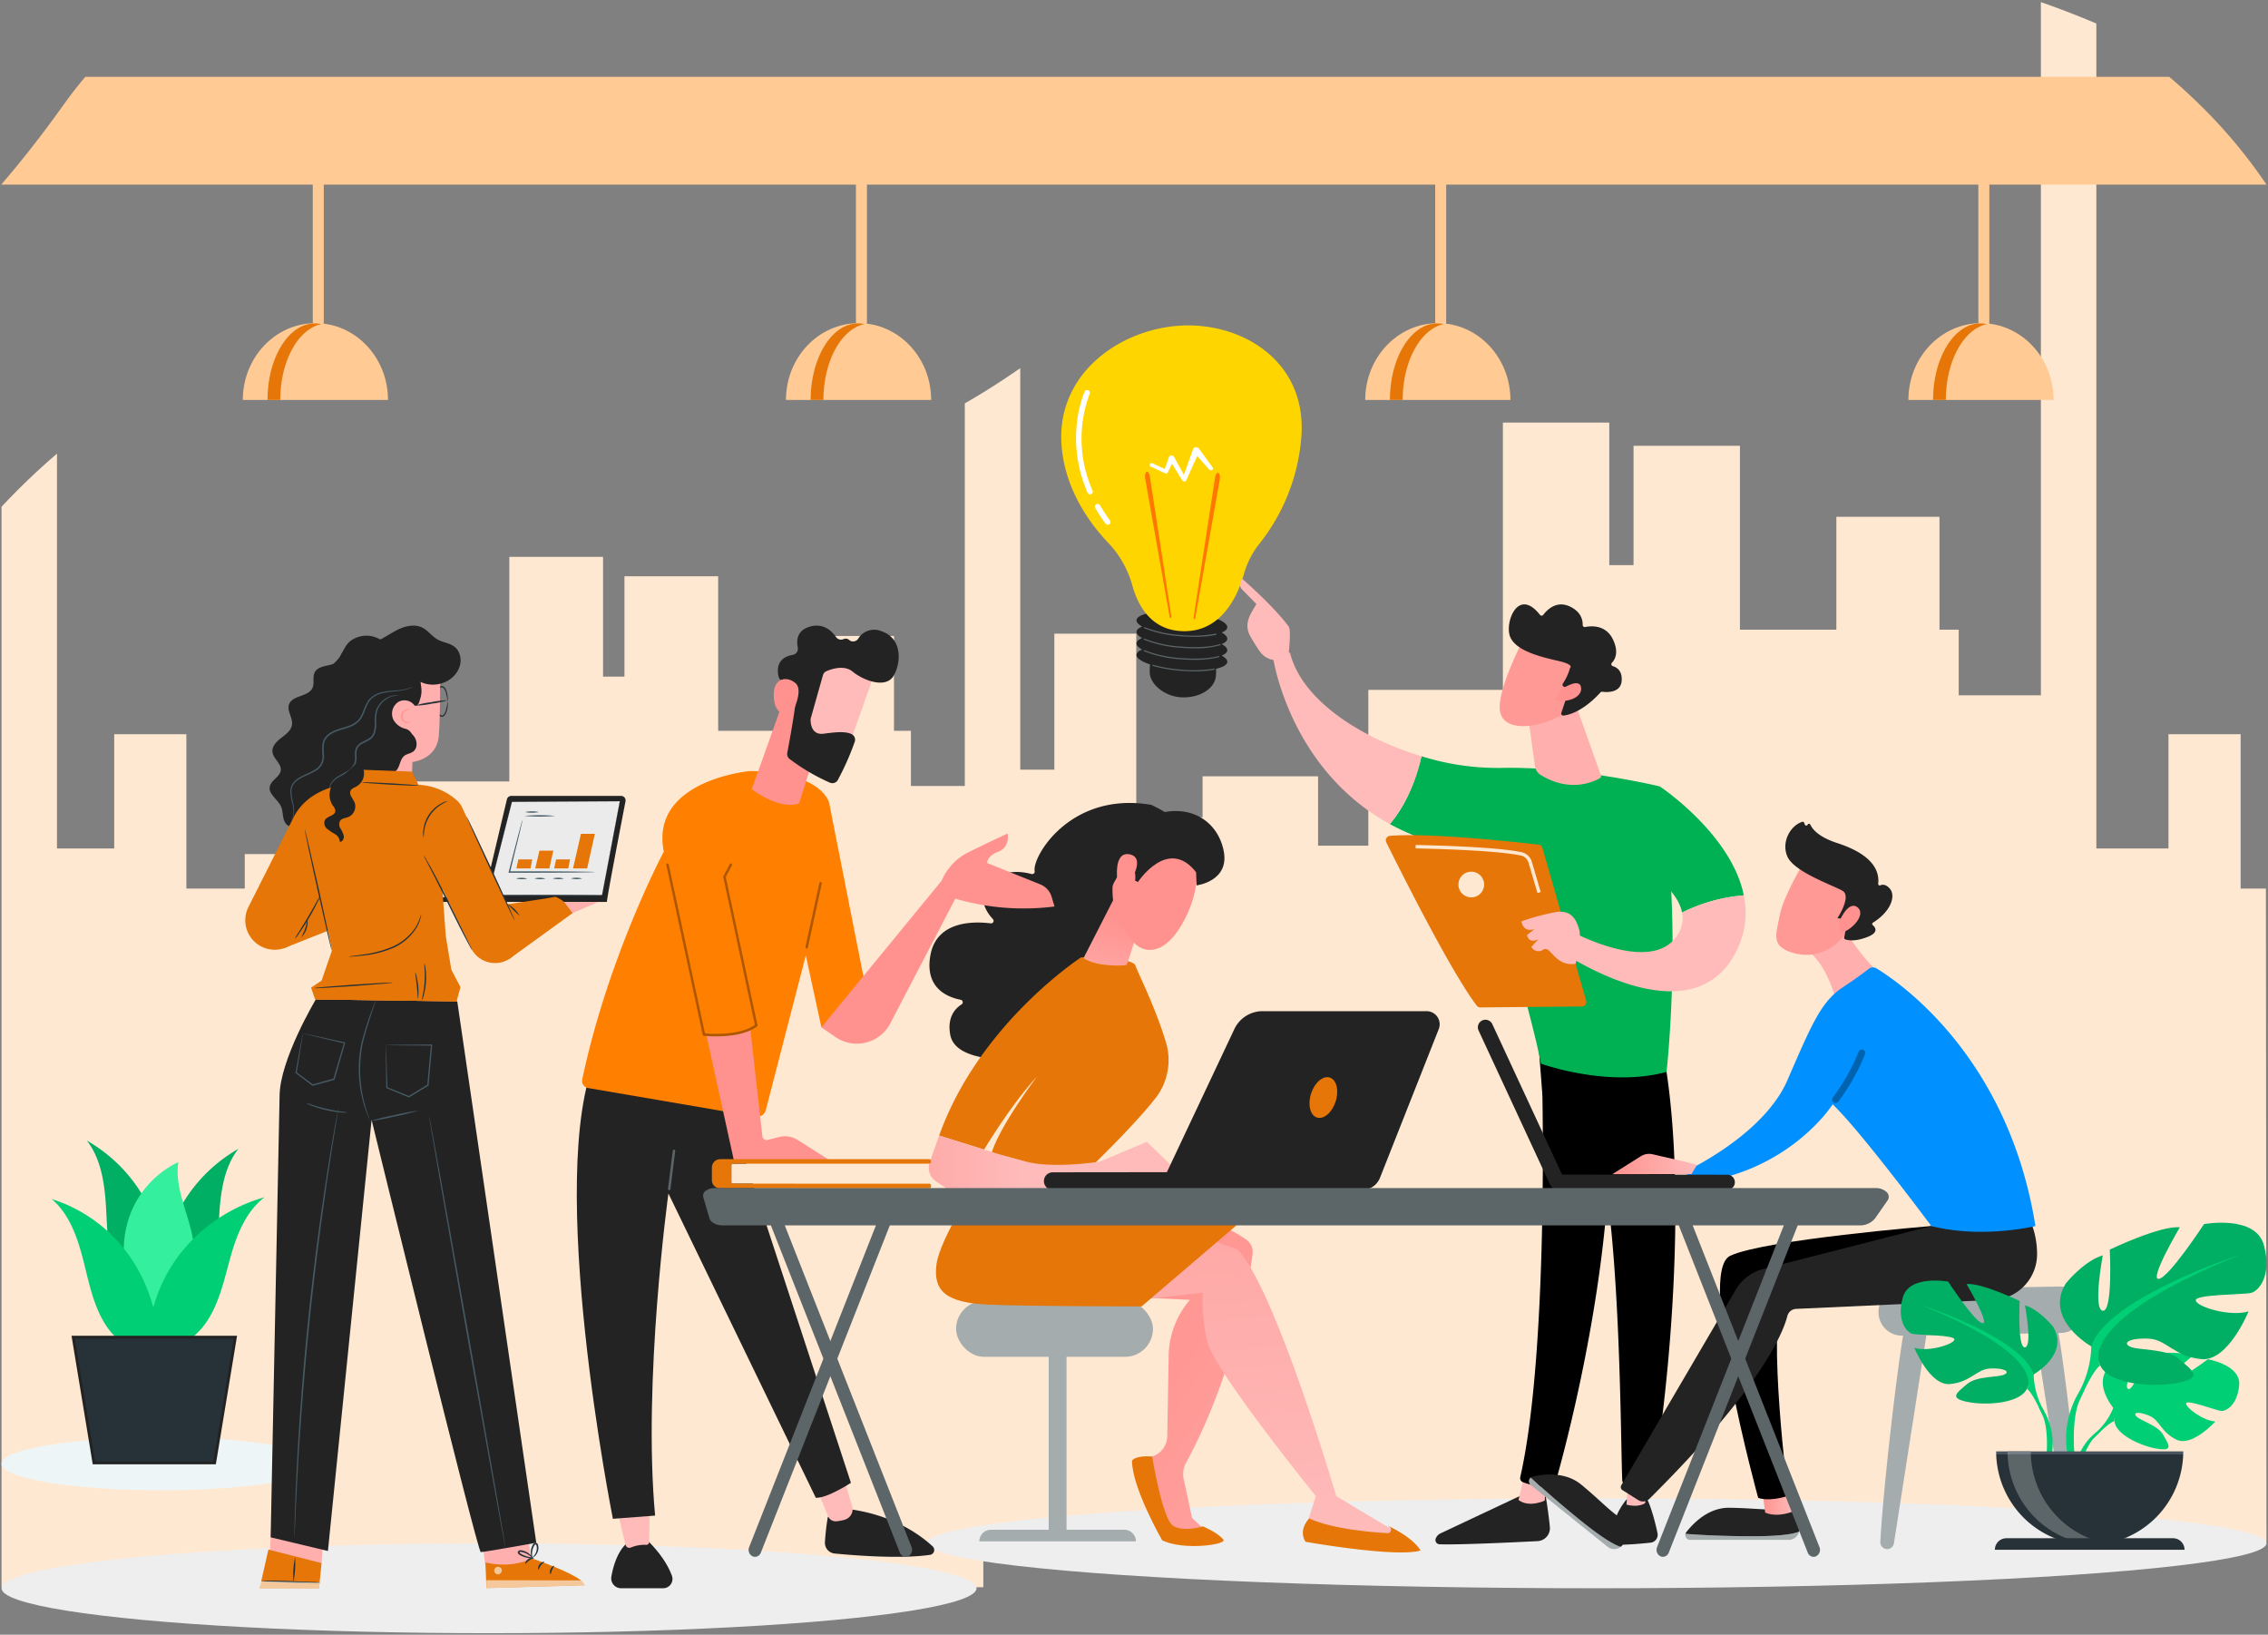 <svg xmlns="http://www.w3.org/2000/svg" xmlns:xlink="http://www.w3.org/1999/xlink" width="752.108" height="542.023" viewBox="0 0 752.108 542.023">
  <rect x="0" y="0" width="752.108" height="542.023" fill="#808080" stroke="none"/>
  <defs>
    <linearGradient id="linear-gradient" x1="-93.024" y1="0.533" x2="-94.031" y2="0.533" gradientUnits="objectBoundingBox">
      <stop offset="0" stop-color="#febbba"/>
      <stop offset="1" stop-color="#ff928e"/>
    </linearGradient>
    <linearGradient id="linear-gradient-2" x1="-108.61" y1="0.551" x2="-109.623" y2="0.551" xlink:href="#linear-gradient"/>
    <linearGradient id="linear-gradient-3" x1="-17.108" y1="0.495" x2="-18.101" y2="0.495" xlink:href="#linear-gradient"/>
    <linearGradient id="linear-gradient-4" x1="-16.511" y1="1.586" x2="-18.491" y2="4.27" xlink:href="#linear-gradient"/>
    <linearGradient id="linear-gradient-5" x1="-129.572" y1="0.665" x2="-131.574" y2="-1.115" xlink:href="#linear-gradient"/>
    <linearGradient id="linear-gradient-6" x1="-13.436" y1="0.528" x2="-14.438" y2="0.528" xlink:href="#linear-gradient"/>
    <linearGradient id="linear-gradient-7" x1="42.338" y1="34.802" x2="43.285" y2="30.19" xlink:href="#linear-gradient"/>
    <linearGradient id="linear-gradient-8" x1="-42.437" y1="0.5" x2="-43.437" y2="0.5" xlink:href="#linear-gradient"/>
    <linearGradient id="linear-gradient-9" x1="1" y1="0.5" x2="0" y2="0.5" xlink:href="#linear-gradient"/>
    <linearGradient id="linear-gradient-12" x1="-49.787" y1="8.296" x2="-45.509" y2="10.906" xlink:href="#linear-gradient"/>
    <linearGradient id="linear-gradient-13" x1="2.05" y1="2.829" x2="0.266" y2="-0.03" xlink:href="#linear-gradient"/>
    <linearGradient id="linear-gradient-14" x1="0.53" y1="0.997" x2="0.361" y2="-1.153" xlink:href="#linear-gradient"/>
    <linearGradient id="linear-gradient-15" x1="0.249" y1="1.908" x2="0.56" y2="0.311" xlink:href="#linear-gradient"/>
    <linearGradient id="linear-gradient-16" x1="15.865" y1="20.427" x2="14.464" y2="21.18" xlink:href="#linear-gradient"/>
    <linearGradient id="linear-gradient-17" x1="65.91" y1="65.625" x2="60.04" y2="68.069" xlink:href="#linear-gradient"/>
    <linearGradient id="linear-gradient-18" x1="0.377" y1="0.5" x2="-0.623" y2="0.5" xlink:href="#linear-gradient"/>
    <linearGradient id="linear-gradient-19" x1="190.319" y1="1.164" x2="190.582" y2="-0.58" xlink:href="#linear-gradient"/>
    <linearGradient id="linear-gradient-20" x1="224.395" y1="1.13" x2="224.68" y2="-0.791" xlink:href="#linear-gradient"/>
    <linearGradient id="linear-gradient-21" x1="54.988" y1="0.5" x2="53.988" y2="0.5" xlink:href="#linear-gradient"/>
    <linearGradient id="linear-gradient-22" x1="28.458" y1="0.5" x2="27.458" y2="0.5" xlink:href="#linear-gradient"/>
    <linearGradient id="linear-gradient-23" x1="107.837" y1="1.029" x2="106.548" y2="0.222" xlink:href="#linear-gradient"/>
    <linearGradient id="linear-gradient-24" x1="86.236" y1="0.175" x2="87.553" y2="1.493" xlink:href="#linear-gradient"/>
    <linearGradient id="linear-gradient-25" x1="273.258" y1="2.763" x2="269.996" y2="0.44" xlink:href="#linear-gradient"/>
  </defs>
  <g id="img_step3" transform="translate(217.624 62.885)">
    <g id="Group_7019" data-name="Group 7019" transform="translate(-217.212 -62.181)">
      <path id="Union_4" data-name="Union 4" d="M1019.589-6217.442H1001.2v-358.231a231.69,231.69,0,0,1,18.393-17.613v130.906h18.977v-37.887h23.927v51.186h19.371v-11.437h33.742v19.334h14.685v-43.422H1169.6v-74.467h31.082v39.716h7.091v-33.269h31.082v51.246h28.173v-31.447h30.129v31.447h5.618v18.29h17.864v-126.861q9.075-5.194,18.39-11.692v133.125h11.306V-6533.6H1377.5v60.91h21.988V-6486.3h38.3v23h16.672v-51.671h44.62v-88.611h35.282v47.26h8.045V-6595.9h35.282v60.981h31.974v-37.424h34.2v37.424h6.378v21.765h27.247V-6743q9.362,3.254,18.395,7.1v388.493l0-114.969H1719.8v-37.887h23.927v51.186h8.372v-11.437l.2,228.076h-56.429v-1.4H1326.782v16.4Z" transform="translate(-1001.108 6743)" fill="#ffe8d1" stroke="rgba(0,0,0,0)" stroke-width="1"/>
      <g id="Group_7017" data-name="Group 7017" transform="translate(632.441 35.394)">
        <path id="Path_11002" data-name="Path 11002" d="M3475.806,1088.515v69.128c0,.606-.009,1.2-.022,1.777-.13,5.392-.837,9.536-1.684,9.536h-.243c-.785,0-1.45-3.568-1.644-8.384-.017-.4-.031-.8-.039-1.216,0-.028,0-.057,0-.087-.012-.529-.018-1.073-.018-1.625V1088.2Q3474,1088.315,3475.806,1088.515Z" transform="translate(-3448.955 -1088.197)" fill="#ffca94"/>
        <path id="Path_11003" data-name="Path 11003" d="M3437.581,1267.823c-13.3,0-24.076,11.4-24.076,25.457h48.15C3461.655,1279.22,3450.876,1267.823,3437.581,1267.823Z" transform="translate(-3413.505 -1196.77)" fill="#ffca94"/>
        <path id="Path_11004" data-name="Path 11004" d="M3452.017,1268.255a9.948,9.948,0,0,0-2.115-.23c-8.663,0-15.685,11.361-15.685,25.377h4.229C3438.446,1280.547,3444.354,1269.926,3452.017,1268.255Z" transform="translate(-3426.024 -1196.892)" fill="#e57607"/>
      </g>
      <g id="Group_7018" data-name="Group 7018" transform="translate(80.108 35.394)">
        <path id="Path_11005" data-name="Path 11005" d="M3027.084,1088.515v69.128c0,.606-.008,1.2-.023,1.777-.13,5.392-.836,9.536-1.683,9.536h-.243c-.785,0-1.449-3.568-1.644-8.384-.016-.4-.032-.8-.039-1.216,0-.028,0-.057,0-.087-.012-.529-.017-1.073-.017-1.625V1088.2Q3025.278,1088.315,3027.084,1088.515Z" transform="translate(-3000.233 -1088.197)" fill="#ffca94"/>
        <path id="Path_11006" data-name="Path 11006" d="M2988.858,1267.823c-13.3,0-24.075,11.4-24.075,25.457h48.15C3012.933,1279.22,3002.155,1267.823,2988.858,1267.823Z" transform="translate(-2964.783 -1196.77)" fill="#ffca94"/>
        <path id="Path_11007" data-name="Path 11007" d="M3003.3,1268.255a9.963,9.963,0,0,0-2.115-.23c-8.663,0-15.686,11.361-15.686,25.377h4.229C2989.724,1280.547,2995.632,1269.926,3003.3,1268.255Z" transform="translate(-2977.302 -1196.892)" fill="#e57607"/>
      </g>
      <g id="Group_7020" data-name="Group 7020" transform="translate(260.229 35.394)">
        <path id="Path_11005-2" data-name="Path 11005" d="M3027.084,1088.515v69.128c0,.606-.008,1.2-.023,1.777-.13,5.392-.836,9.536-1.683,9.536h-.243c-.785,0-1.449-3.568-1.644-8.384-.016-.4-.032-.8-.039-1.216,0-.028,0-.057,0-.087-.012-.529-.017-1.073-.017-1.625V1088.2Q3025.278,1088.315,3027.084,1088.515Z" transform="translate(-3000.233 -1088.197)" fill="#ffca94"/>
        <path id="Path_11006-2" data-name="Path 11006" d="M2988.858,1267.823c-13.3,0-24.075,11.4-24.075,25.457h48.15C3012.933,1279.22,3002.155,1267.823,2988.858,1267.823Z" transform="translate(-2964.783 -1196.77)" fill="#ffca94"/>
        <path id="Path_11007-2" data-name="Path 11007" d="M3003.3,1268.255a9.963,9.963,0,0,0-2.115-.23c-8.663,0-15.686,11.361-15.686,25.377h4.229C2989.724,1280.547,2995.632,1269.926,3003.3,1268.255Z" transform="translate(-2977.302 -1196.892)" fill="#e57607"/>
      </g>
      <g id="Group_7021" data-name="Group 7021" transform="translate(452.321 35.394)">
        <path id="Path_11005-3" data-name="Path 11005" d="M3027.084,1088.515v69.128c0,.606-.008,1.2-.023,1.777-.13,5.392-.836,9.536-1.683,9.536h-.243c-.785,0-1.449-3.568-1.644-8.384-.016-.4-.032-.8-.039-1.216,0-.028,0-.057,0-.087-.012-.529-.017-1.073-.017-1.625V1088.2Q3025.278,1088.315,3027.084,1088.515Z" transform="translate(-3000.233 -1088.197)" fill="#ffca94"/>
        <path id="Path_11006-3" data-name="Path 11006" d="M2988.858,1267.823c-13.3,0-24.075,11.4-24.075,25.457h48.15C3012.933,1279.22,3002.155,1267.823,2988.858,1267.823Z" transform="translate(-2964.783 -1196.77)" fill="#ffca94"/>
        <path id="Path_11007-3" data-name="Path 11007" d="M3003.3,1268.255a9.963,9.963,0,0,0-2.115-.23c-8.663,0-15.686,11.361-15.686,25.377h4.229C2989.724,1280.547,2995.632,1269.926,3003.3,1268.255Z" transform="translate(-2977.302 -1196.892)" fill="#e57607"/>
      </g>
      <path id="Path_11008" data-name="Path 11008" d="M3157.71,1097.069h-751.2q10.482-12.157,20.727-26.529c.131-.189.263-.373.4-.554q3.212-4.478,6.759-8.643h691.065q4.925,4.178,9.516,8.643A170.167,170.167,0,0,1,3157.71,1097.069Z" transform="translate(-2406.515 -1036.571)" fill="#ffca94"/>
    </g>
    <g id="Shadow" transform="translate(-217.124 448.829)">
      <ellipse id="_Path_" data-name="&lt;Path&gt;" cx="161.669" cy="14.905" rx="161.669" ry="14.905" fill="#eee" stroke="rgba(0,0,0,0)" stroke-width="1"/>
    </g>
    <g id="Shadow-2" data-name="Shadow" transform="translate(-217.124 413.684)">
      <ellipse id="_Path_2" data-name="&lt;Path&gt;" cx="52.865" cy="8.786" rx="52.865" ry="8.786" fill="#eef5f6"/>
    </g>
    <g id="Shadow-3" data-name="Shadow" transform="translate(89.823 433.924)">
      <ellipse id="_Path_3" data-name="&lt;Path&gt;" cx="222.08" cy="14.905" rx="222.08" ry="14.905" fill="#eee" stroke="rgba(0,0,0,0)" stroke-width="1"/>
    </g>
    <g id="Group_6779" data-name="Group 6779" transform="translate(134.294 45.012)">
      <path id="Path_10820" data-name="Path 10820" d="M2048.157,1447.457c.052-.658.724-1.228,1.865-1.686-1.239-.682-1.924-1.414-1.865-2.132.175-2.172,7.055-3.389,15.363-2.72s14.906,2.975,14.731,5.146c-.053.659-.726,1.229-1.865,1.686,1.237.683,1.922,1.415,1.865,2.133-.053.658-.726,1.23-1.865,1.686,1.237.683,1.922,1.415,1.865,2.132-.053.66-.726,1.23-1.865,1.686,1.237.684,1.922,1.415,1.865,2.133-.077.96-1.469,1.734-3.712,2.24a19.458,19.458,0,0,1-.057,2.347c-.326,4-4.827,7.141-10.78,7.141s-11.11-4.278-11.168-8.294a20.017,20.017,0,0,1,.119-2.619c-2.851-.952-4.587-2.114-4.495-3.242.052-.658.724-1.23,1.865-1.686-1.239-.683-1.924-1.415-1.865-2.132.052-.66.724-1.23,1.865-1.687C2048.784,1448.907,2048.1,1448.175,2048.157,1447.457Z" transform="translate(-2023.182 -1345.917)" fill="#232323"/>
      <g id="Group_6778" data-name="Group 6778" transform="translate(27.374 100.054)">
        <path id="Path_10821" data-name="Path 10821" d="M2085.238,1542.118a35.936,35.936,0,0,0,6.591-.538.2.2,0,0,0,.158-.234.2.2,0,0,0-.231-.158,43.04,43.04,0,0,1-10.983.346,47.165,47.165,0,0,1-9.208-1.588.2.2,0,1,0-.11.384,47.538,47.538,0,0,0,9.288,1.6C2082.288,1542.056,2083.8,1542.118,2085.238,1542.118Z" transform="translate(-2068.427 -1527.462)" fill="#5c6568"/>
        <path id="Path_10822" data-name="Path 10822" d="M2080,1515.91a31.331,31.331,0,0,0,8.093-.878.2.2,0,1,0-.108-.384c-2.88.821-7.518,1.074-12.406.68a38.966,38.966,0,0,1-12.062-2.624.2.2,0,1,0-.168.363,39.4,39.4,0,0,0,12.2,2.66C2077.064,1515.85,2078.564,1515.91,2080,1515.91Z" transform="translate(-2063.228 -1505.077)" fill="#5c6568"/>
        <path id="Path_10823" data-name="Path 10823" d="M2077.4,1494.523a29.115,29.115,0,0,0,8.532-1.028.2.2,0,1,0-.127-.377c-2.836.935-7.647,1.242-12.867.821a38.96,38.96,0,0,1-12.064-2.625.2.2,0,0,0-.167.363,39.376,39.376,0,0,0,12.2,2.66C2074.449,1494.461,2075.961,1494.523,2077.4,1494.523Z" transform="translate(-2060.589 -1487.505)" fill="#5c6568"/>
        <path id="Path_10824" data-name="Path 10824" d="M2084.885,1473.261a34.391,34.391,0,0,0,7.185-.653.2.2,0,0,0-.086-.39,41.64,41.64,0,0,1-11.536.462,39.339,39.339,0,0,1-12-2.6.2.2,0,0,0-.263.1.2.2,0,0,0,.1.263,39.681,39.681,0,0,0,12.135,2.632C2081.945,1473.2,2083.448,1473.261,2084.885,1473.261Z" transform="translate(-2068.101 -1470.065)" fill="#5c6568"/>
      </g>
      <path id="Path_10825" data-name="Path 10825" d="M1970.536,991.9a28.113,28.113,0,0,1,5.033-9.826,65.039,65.039,0,0,0,14.01-36.221c1.447-25.172-20.88-37.774-41.251-36.064s-40.474,16.879-38.272,40.3c1.354,14.409,9.418,25.339,15.422,31.615a33.348,33.348,0,0,1,8.006,14.183c1.8,6.506,6.092,14.615,16.284,15.109C1962.958,1011.629,1968.438,999.334,1970.536,991.9Z" transform="translate(-1909.891 -909.632)" fill="#ffd500"/>
      <path id="Path_10826" data-name="Path 10826" d="M2160.789,1229.2l-7.127-46.361c-.148-.958-.618-1.6-1.054-1.437s-.666,1.073-.518,2.032c0,.026.009.058.014.083l8.117,45.93c.063.347.239.564.393.487S2160.842,1229.532,2160.789,1229.2Z" transform="translate(-2124.282 -1132.86)" fill="#f70"/>
      <path id="Path_10827" data-name="Path 10827" d="M2061.723,1231.26l7.127-46.362c.146-.958.618-1.6,1.052-1.437s.668,1.075.52,2.033c0,.026-.009.057-.012.081l-8.12,45.931c-.062.346-.237.564-.391.487S2061.672,1231.595,2061.723,1231.26Z" transform="translate(-2017.815 -1134.553)" fill="#f70"/>
      <path id="Path_10828" data-name="Path 10828" d="M2074.7,1141.465a.747.747,0,0,1,.935-.243l3.968,1.854,1.378-3.926a.843.843,0,0,1,.484-.485.979.979,0,0,1,1.218.375l.009.013,3.262,5.951,3.029-8.472,0-.015a.978.978,0,0,1,.46-.517,1.19,1.19,0,0,1,1.5.3l4.563,6.283a.551.551,0,0,1-.159.793.766.766,0,0,1-.971-.106l-4.019-4.481-3.616,8.06,0,.006a.629.629,0,0,1-.319.311.754.754,0,0,1-.946-.244l-3.49-5.6-1.316,2.834-.01.026a.52.52,0,0,1-.033.059.746.746,0,0,1-.933.243l-4.713-2.2A.56.56,0,0,1,2074.7,1141.465Z" transform="translate(-2045.271 -1095.469)" fill="#fff"/>
      <path id="Path_10829" data-name="Path 10829" d="M2269.384,1247.98a.9.9,0,0,0,.726-1.444,53.039,53.039,0,0,1-3.307-5.022.9.9,0,1,0-1.567.905,54.55,54.55,0,0,0,3.42,5.2A.909.909,0,0,0,2269.384,1247.98Z" transform="translate(-2253.95 -1181.891)" fill="#fff"/>
      <path id="Path_10830" data-name="Path 10830" d="M2302.619,1064.251a.905.905,0,0,0,.828-1.266,42.239,42.239,0,0,1-.969-32.05.9.9,0,1,0-1.644-.755c-.286.623-6.9,15.446.953,33.526A.908.908,0,0,0,2302.619,1064.251Z" transform="translate(-2293.048 -1008.225)" fill="#fff"/>
    </g>
    <g id="Group_6806" data-name="Group 6806" transform="translate(-200.482 129.086)">
      <g id="Group_6785" data-name="Group 6785" transform="translate(394.044 0)">
        <path id="Path_10831" data-name="Path 10831" d="M1485.029,3070.8s1.176,6.305,1.783,12.552a4.306,4.306,0,0,1-4.076,4.705c-8.322.426-26.125,1.27-32.519,1.045a1.4,1.4,0,0,1-1.251-1.906h0a3.145,3.145,0,0,1,1.589-1.708l29.288-13.8Z" transform="translate(-1384.038 -2769.035)" fill="#232323"/>
        <path id="Path_10832" data-name="Path 10832" d="M1463.549,3044.919l-.825,7.563s-5.13,2.447-8.675-.22l2.053-8.438Z" transform="translate(-1361.679 -2746.879)" fill="url(#linear-gradient)"/>
        <path id="Path_10833" data-name="Path 10833" d="M1340.9,2253.518c.406,1.969,3.017,98.428-6.882,141.759a1.467,1.467,0,0,0,.876,1.7,25.454,25.454,0,0,0,8.416,1.627,2.528,2.528,0,0,0,2.489-1.836c2.852-10.06,16.5-60.452,17.882-108.479,1.548-53.667-.017-1.826-.017-1.826l-1.524-33.15Z" transform="translate(-1241.057 -2097.497)"/>
        <path id="Path_10834" data-name="Path 10834" d="M1260.4,3087.443s1.806,3.171,3.606,11.628a2.628,2.628,0,0,1-2.282,3.169c-2.747.3-6.975.683-10.365.693a2.62,2.62,0,0,1-2.622-2.9,22.1,22.1,0,0,1,5.043-12.169Z" transform="translate(-1125.537 -2782.71)" fill="#232323"/>
        <path id="Path_10835" data-name="Path 10835" d="M1269.181,3031.211l-1.985,11.441s-2.056,1.562-6.163.484l.882-12.3Z" transform="translate(-1132.851 -2736.209)" fill="url(#linear-gradient-2)"/>
        <path id="Path_10836" data-name="Path 10836" d="M1257.578,2246.132c8.92,50.82-.629,125.821-3.951,140.516a2.286,2.286,0,0,1-1.829,1.754,15.333,15.333,0,0,1-6.6-.2,2.093,2.093,0,0,1-1.525-1.915c-.577-11.848-.437-84.62-8.569-113.3a6.535,6.535,0,0,0-2.553-3.58l-15.357-10.7-1.337-17.516Z" transform="translate(-1116.891 -2087.54)"/>
        <g id="Group_6780" data-name="Group 6780" transform="translate(11.009 24.188)">
          <path id="Path_10837" data-name="Path 10837" d="M1257.345,1713.633c25.272-.659,53.229,6.129,53.229,6.129,7.953,43.889,2.22,94.656,2.22,94.656-19.519,5.318-41.671-2.741-41.671-2.741-3.428-18.344-19.1-69.911-19.1-69.911a83.267,83.267,0,0,1-30.993-9.511c6.319-7.469,9.243-16.923,10.5-22.507A84.859,84.859,0,0,0,1257.345,1713.633Z" transform="translate(-1182.33 -1675.163)" fill="#00b153"/>
          <path id="Path_10838" data-name="Path 10838" d="M1687.406,1517.984a4.835,4.835,0,0,1,5.61-1.633c3.869,15.677,23.494,28.23,43.59,34.265-1.255,5.584-4.178,15.038-10.5,22.507C1692.677,1554.744,1687.406,1517.984,1687.406,1517.984Z" transform="translate(-1687.406 -1516.033)" fill="url(#linear-gradient-3)"/>
        </g>
        <g id="Group_6781" data-name="Group 6781">
          <path id="Path_10839" data-name="Path 10839" d="M1943.506,1407.447c-.252.829,2.77,2.057,4.508-1.337.046-1.62.964-8.565-.015-9.875-5.22-6.974-15.292-15.685-15.292-15.685a2.376,2.376,0,0,0-.266,3.305l4.894,5c-1,1.841-2.219,3.4-2.777,5.619a6.8,6.8,0,0,0,.724,4.992c.867,1.524,2.046,3.5,3.158,5.054A6.7,6.7,0,0,0,1943.506,1407.447Z" transform="translate(-1931.887 -1380.55)" fill="url(#linear-gradient-4)"/>
          <path id="Path_10840" data-name="Path 10840" d="M1950.161,1445.313l4.45,3.7,1.423,3.714-3.9,4.405s-1.393-7.383-2.394-8.974S1949.248,1445.79,1950.161,1445.313Z" transform="translate(-1942.561 -1433.751)" fill="url(#linear-gradient-5)"/>
        </g>
        <path id="Path_10841" data-name="Path 10841" d="M1088.734,1790.412l9.461-24.567s23.764,15.816,27.839,36.117a55.867,55.867,0,0,0-20.471,5.7C1103.725,1798.073,1088.734,1790.412,1088.734,1790.412Z" transform="translate(-958.944 -1697.058)" fill="#00b153"/>
        <path id="Path_10842" data-name="Path 10842" d="M1088.862,1979.824s26.649,14.727,35.471,1.852a10.056,10.056,0,0,0,1.769-7.83,55.905,55.905,0,0,1,20.471-5.7,28.08,28.08,0,0,1-2.868,19.273c-15.393,28.808-58.29-1.028-58.29-1.028Z" transform="translate(-979.483 -1863.243)" fill="url(#linear-gradient-6)"/>
        <path id="Path_10843" data-name="Path 10843" d="M1370.3,1615.207l8.264,23.181a.837.837,0,0,1-.372,1.012c-2.18,1.233-10.045,4.812-19.621-1.132a3.94,3.94,0,0,1-1.844-2.8l-2.8-20.1Z" transform="translate(-1258.872 -1573.314)" fill="#ffb0ae"/>
        <g id="Group_6782" data-name="Group 6782" transform="translate(86.135 8.429)">
          <path id="Path_10844" data-name="Path 10844" d="M1391.464,1495.5s-8.673,16.709-7.477,23.413,12.136,6.118,21.642.572l6.507-18.014Z" transform="translate(-1383.874 -1483.411)" fill="#fe9995"/>
          <path id="Path_10845" data-name="Path 10845" d="M1333.681,1455.032a.684.684,0,0,1-.309-1,17.927,17.927,0,0,0,2.407-5.241s1.579-1.031-4.063-2.325-14.055-3.3-15.865-8.078c-1.765-4.655,2.643-16.444,9.942-7.154a.685.685,0,0,0,1.086,0c1.167-1.55,4.244-4.772,8.577-2.878,4.055,1.773,4.538,4.727,4.5,6.22a.682.682,0,0,0,.813.69c2.037-.41,6.933-.791,9.268,4.213,1.922,4.12.72,6.475-.383,7.631a.683.683,0,0,0,.3,1.132c1.346.4,3.089,1.52,2.946,4.664-.2,4.348-5.061,4.011-6.445,3.826a.688.688,0,0,0-.607.221c-1.174,1.324-6.464,6.948-12.241,7.674a.691.691,0,0,1-.734-.906l2.433-7.3a.687.687,0,0,0-.38-.849Z" transform="translate(-1312.431 -1427.764)" fill="#232323"/>
          <path id="Path_10846" data-name="Path 10846" d="M1392.741,1576.283s6.247-4.374,6.742-.746-5.612,5.317-8.657,3.99Z" transform="translate(-1372.489 -1547.973)" fill="url(#linear-gradient-7)"/>
        </g>
        <g id="Group_6784" data-name="Group 6784" transform="translate(48.374 84.946)">
          <g id="Group_6783" data-name="Group 6783">
            <path id="Path_10847" data-name="Path 10847" d="M1447.612,1911.263l-14.516-50.7a1.478,1.478,0,0,0-1.251-1.064c-2.63-.307-10.252-1.169-19.051-1.913-10.6-.9-22.91-1.623-30.265-1a1.483,1.483,0,0,0-1.212,2.135c4.183,8.462,21.388,42.886,30,54.163a1.489,1.489,0,0,0,1.2.587l33.682-.313A1.483,1.483,0,0,0,1447.612,1911.263Z" transform="translate(-1381.161 -1856.353)" fill="#e57607"/>
            <path id="Path_10848" data-name="Path 10848" d="M1411.229,2015.776s2.023-8.316,1.207-11.266-2.4-6.743-7.665-5.9a77.07,77.07,0,0,0-11.482,3.061s.314,3.844,4.318,2.6l-2.483,1.92s.355,3.077,3.738,1.435l-2.31,2.547a2.692,2.692,0,0,0,3.941.908C1402.981,2009.463,1404.173,2016.777,1411.229,2015.776Z" transform="translate(-1348.286 -1973.115)" fill="url(#linear-gradient-8)"/>
          </g>
          <path id="Path_10849" data-name="Path 10849" d="M1579.62,1928.434a4.261,4.261,0,1,1-4.261-4.261A4.26,4.26,0,0,1,1579.62,1928.434Z" transform="translate(-1547.021 -1912.065)" fill="#ffe8d1"/>
          <path id="Path_10850" data-name="Path 10850" d="M1506.333,1890.532l1.086-.321-2.955-10.026a4.568,4.568,0,0,0-3.439-3.2c-9.37-1.956-34.044-2.355-35.089-2.372l-.017,1.134c.255,0,25.612.414,34.875,2.347a3.439,3.439,0,0,1,2.584,2.413Z" transform="translate(-1456.041 -1871.353)" fill="#ffe8d1"/>
        </g>
      </g>
      <g id="Group_6786" data-name="Group 6786" transform="translate(605.799 234.603)">
        <path id="Path_10851" data-name="Path 10851" d="M468.225,2758.484c1.548,2.289,7.7,54.135,8.66,73.284a2.265,2.265,0,0,1-2.267,2.375h0a2.27,2.27,0,0,1-2.242-1.92l-11.249-72.091Z" transform="translate(-409.506 -2747.083)" fill="#a5acae"/>
        <path id="Path_10852" data-name="Path 10852" d="M755.536,2758.484c-1.548,2.289-7.7,54.135-8.661,73.284a2.266,2.266,0,0,0,2.268,2.375h0a2.27,2.27,0,0,0,2.242-1.92l11.25-72.091Z" transform="translate(-746.267 -2747.083)" fill="#a5acae"/>
        <path id="Path_10853" data-name="Path 10853" d="M525.532,2701.982l.005.565a7.707,7.707,0,0,1-7.854,7.479l-52,.886a7.774,7.774,0,0,1-8.139-7.057l-.027-.518c-.219-4.175,3.328-7.695,7.838-7.774l52.02-.934C521.828,2694.55,525.494,2697.853,525.532,2701.982Z" transform="translate(-457.508 -2694.627)" fill="#a5acae"/>
      </g>
      <g id="Group_6790" data-name="Group 6790" transform="translate(489.868 80.502)">
        <g id="Group_6787" data-name="Group 6787" transform="translate(51.875 227.458)">
          <path id="Path_10854" data-name="Path 10854" d="M1008.695,3151.447c9.244,0,13.333-.793,15.162-1.515a3.51,3.51,0,0,1-3.417,2.717h-32.7a1.592,1.592,0,0,1-1.533-2.01C989.935,3150.941,997.852,3151.447,1008.695,3151.447Z" transform="translate(-986.152 -3142.003)" fill="#a5acae"/>
          <path id="Path_10855" data-name="Path 10855" d="M985.63,3114.156a1.545,1.545,0,0,1,.269-.556c2.491-3.18,7.494-8.175,14.3-8.079,9.971.14,13.448,1.224,21.2.06l1.828,6.061a3.479,3.479,0,0,1,.056,1.807c-1.829.72-5.919,1.513-15.162,1.513C997.274,3114.963,989.358,3114.457,985.63,3114.156Z" transform="translate(-985.574 -3105.52)" fill="#232323"/>
        </g>
        <path id="Path_10856" data-name="Path 10856" d="M1004.66,3069.293l2.244,7.629s-4.971,2.264-9.343.448l-.859-6.612Z" transform="translate(-919.207 -2848.302)" fill="url(#linear-gradient-9)"/>
        <g id="Group_6788" data-name="Group 6788" transform="translate(0 216.427)">
          <path id="Path_10857" data-name="Path 10857" d="M1335.078,3063.808c7.207,5.792,10.889,7.738,12.765,8.32a3.5,3.5,0,0,1-4.355-.031L1318,3051.615a1.584,1.584,0,0,1,.057-2.517C1320.772,3051.663,1326.628,3057.019,1335.078,3063.808Z" transform="translate(-1317.401 -3048.138)" fill="#a5acae"/>
          <path id="Path_10858" data-name="Path 10858" d="M1298.156,3044.686a1.538,1.538,0,0,1,.557-.264c3.923-.906,10.938-1.649,16.184,2.691,7.685,6.353,9.721,9.372,16.485,13.322l-2.353,5.847a3.435,3.435,0,0,1-1.084,1.436c-1.876-.583-5.557-2.53-12.764-8.32C1306.731,3052.607,1300.875,3047.255,1298.156,3044.686Z" transform="translate(-1297.505 -3043.727)" fill="#232323"/>
        </g>
        <path id="Path_10859" data-name="Path 10859" d="M750.835,2582.273s-55.341,4.519-66.693,9.862,9.265,80.247,9.265,80.247,3.091,1.488,9.967-.65c0,0-7.052-55.275-1.8-67.262l59.919-9.8Z" transform="translate(-617.381 -2448.231)"/>
        <path id="Path_10860" data-name="Path 10860" d="M1279.538,3063.358c-.514.469-5.5,10.521-5.5,10.521s-5.549-1.2-6.681-4.712l4.994-9.073Z" transform="translate(-1240.162 -2840.745)" fill="url(#linear-gradient-9)"/>
        <path id="Path_10861" data-name="Path 10861" d="M680.314,2579.683a28.018,28.018,0,0,1,1.73,10.108,15.17,15.17,0,0,1-14.479,14.842l-65.421,2.984a3.138,3.138,0,0,0-2.9,2.358c-1.538,5.946-9.052,24.207-45.784,60.645a2.962,2.962,0,0,1-3.663.4l-5.229-3.3a1.2,1.2,0,0,1-.4-1.627l38.092-65.048a14.754,14.754,0,0,1,8.956-6.643l55.76-14.252Z" transform="translate(-513.529 -2446.102)" fill="#232323"/>
        <path id="Path_10862" data-name="Path 10862" d="M847.1,2010.543s7.009,12.39,14.153,18.393l-14.769,8.241s-3.328-13.118-10.931-16.96Z" transform="translate(-744.792 -1978.571)" fill="#ffb0ae"/>
        <path id="Path_10863" data-name="Path 10863" d="M663.053,2187.7s-17.661,4.3-34.519,0c0,0-23.589-31.712-32.715-40.342,0,0-14.557,22.971-46.958,26.225l-1.807-4.038s25.794-11.891,33.735-30.16,11.131-26.062,18.355-30.829c4.5-2.967,7.193-5,8.585-6.1a2.309,2.309,0,0,1,2.646-.168C618.042,2106.951,654.118,2131.66,663.053,2187.7Z" transform="translate(-495.08 -2053.653)" fill="#0090ff"/>
        <path id="Path_10864" data-name="Path 10864" d="M864.179,2272.184a1.132,1.132,0,0,0,.9-.443,70.427,70.427,0,0,0,8.887-15.759,1.133,1.133,0,0,0-2.115-.812,69.486,69.486,0,0,1-8.57,15.193,1.132,1.132,0,0,0,.9,1.821Z" transform="translate(-762.483 -2178.93)" fill="#0063af"/>
        <path id="Path_10865" data-name="Path 10865" d="M1203.9,2451.9l-3.647-.973-11.073-2.564a5.14,5.14,0,0,0-3.892.657l-9.521,5.989,26.293-.043Z" transform="translate(-1148.166 -2338.12)" fill="url(#linear-gradient-9)"/>
        <g id="Group_6789" data-name="Group 6789" transform="translate(82.045)">
          <path id="Path_10866" data-name="Path 10866" d="M875.231,1906.469s-6.811,11.321-7.993,17.578-3.079,10.171,4.043,12.4,13.742-.592,17.9-6.434c0,0,6.487-8.989,5.839-13.106S875.231,1906.469,875.231,1906.469Z" transform="translate(-866.091 -1893.078)" fill="#fe9995"/>
          <path id="Path_10867" data-name="Path 10867" d="M830.967,1863.554l-.922-.121s4.823-7.287,1.667-9.1-16.015-6.244-18.248-11.308c-2.153-4.883,1.067-10.4,4.95-11.55a.5.5,0,0,1,.594.313l.228.615a.5.5,0,0,0,.926.027h0a.5.5,0,0,1,.9-.02c.688,1.517,2.751,4.109,8.935,6.115,8.775,2.844,14.241,7.268,13.568,13.5a.5.5,0,0,0,.713.508c.718-.318,1.8-.367,3.068,1.013,2.2,2.4.475,7.656-5.522,11.373a.5.5,0,0,0-.081.8c.9.768,2.159,2.481-1.9,4.009-4.151,1.561-6.416,1.033-7.253.7a.5.5,0,0,1-.308-.561l1.066-5.464a.5.5,0,0,0-.425-.59Z" transform="translate(-809.778 -1831.461)" fill="#232323"/>
          <path id="Path_10868" data-name="Path 10868" d="M872.315,1992.848s3.005-7.408,6.162-4.8-2.917,8.361-5.721,8.284Z" transform="translate(-851.504 -1959.633)" fill="url(#linear-gradient-12)"/>
        </g>
      </g>
      <g id="Group_7013" data-name="Group 7013" transform="translate(613.188 213.445)">
        <g id="Group_7008" data-name="Group 7008" transform="translate(57.713 43.103)">
          <path id="Path_10978" data-name="Path 10978" d="M4024.392,1919.1s-7.553-8.811-.466-14.409c0,0,5.176-3.134,9.4-2.88,0,0-5.982,10.03-4.047,11.027s5.859-11.657,5.859-11.657,11.781-1.142,15.571.68c0,0-10.071,8.241-7.95,8.732s13-7.6,13-7.6,10.964,1.866,10.38,8.555-4.363,8.754-6.023,8.576-11.374-3.886-11.585-2.525,5.635,5.806,9.729,6.014c0,0-7.73,8.526-12.869,6.065s-5.576-6.36-8.778-7.823-5.936-1.458-4.613.033,7.118,2.942,8.95,6.181,3.474,5.424-1.841,4.625-13.956-4.689-14.334-9.143Z" transform="translate(-4011.626 -1900.824)" fill="#00cf75"/>
          <g id="Group_7007" data-name="Group 7007" transform="translate(0 10.85)">
            <path id="Path_10979" data-name="Path 10979" d="M4058.378,1919.948s-29.781-1.147-36.356,7.37a21.548,21.548,0,0,1-5.93,8.323l-.7,1.9s5.16-5.441,7.006-5.77C4022.4,1931.771,4019.513,1921.22,4058.378,1919.948Z" transform="translate(-4009.256 -1919.896)" fill="#00cf75"/>
            <path id="Path_10980" data-name="Path 10980" d="M4011.439,1947a18.7,18.7,0,0,0-6.836,13.173l1.16.1s2.041-8.734,5.731-12.149S4011.439,1947,4011.439,1947Z" transform="translate(-4004.603 -1931.26)" fill="#00cf75"/>
          </g>
        </g>
        <g id="Group_7010" data-name="Group 7010" transform="translate(0 19.179)">
          <path id="Path_10981" data-name="Path 10981" d="M3947.224,1889.883s12.014-6.728,6.407-15.86c0,0-4.485-5.606-9.291-7.048,0,0,2.563,13.617,0,13.937s-1.762-15.379-1.762-15.379-12.656-6.088-17.622-5.606c0,0,7.85,13.3,5.287,12.975s-11.375-13.776-11.375-13.776-12.975-2.4-15.058,5.286,1.282,11.534,3.2,12.015,14.258.32,13.936,1.922-8.65,4.165-13.3,2.724c0,0,5.126,12.655,11.855,12.014s8.812-4.806,12.976-5.127,7.208.8,5.126,1.923-9.131.367-12.5,3.227-6.088,4.623.16,5.9,17.461.48,19.7-4.326Z" transform="translate(-3903.154 -1858.77)" fill="#00af63"/>
          <g id="Group_7009" data-name="Group 7009" transform="translate(6.584 8.044)">
            <path id="Path_10982" data-name="Path 10982" d="M3914.728,1872.911s33.642,10.894,37.486,23.068a25.563,25.563,0,0,0,3.2,11.7v2.4s-3.524-8.17-5.448-9.292C3949.971,1900.785,3957.5,1890.213,3914.728,1872.911Z" transform="translate(-3914.728 -1872.911)" fill="#00cf75"/>
            <path id="Path_10983" data-name="Path 10983" d="M3985.037,1932.886a22.191,22.191,0,0,1,2.23,17.469l-1.335-.359s1.3-10.563-1.419-15.876S3985.037,1932.886,3985.037,1932.886Z" transform="translate(-3944.347 -1898.123)" fill="#00cf75"/>
          </g>
        </g>
        <g id="Group_7012" data-name="Group 7012" transform="translate(52.774)">
          <path id="Path_10984" data-name="Path 10984" d="M4006.333,1866.068s-15.838-8.868-8.447-20.906c0,0,5.913-7.391,12.248-9.292,0,0-3.378,17.95,0,18.372s2.323-20.272,2.323-20.272,16.682-8.025,23.228-7.391c0,0-10.348,17.527-6.968,17.1s14.992-18.161,14.992-18.161,17.1-3.167,19.849,6.969-1.688,15.2-4.223,15.838-18.794.422-18.37,2.534,11.4,5.49,17.527,3.59c0,0-6.758,16.683-15.627,15.838s-11.614-6.336-17.1-6.758-9.5,1.056-6.757,2.534,12.036.485,16.471,4.255,8.025,6.093-.211,7.783-23.018.633-25.974-5.7Z" transform="translate(-3995.921 -1825.055)" fill="#00af63"/>
          <g id="Group_7011" data-name="Group 7011" transform="translate(2.047 10.605)">
            <path id="Path_10985" data-name="Path 10985" d="M4060.437,1843.7s-44.346,14.359-49.414,30.408a33.693,33.693,0,0,1-4.223,15.416v3.167s4.646-10.769,7.179-12.247C4013.979,1880.441,4004.053,1866.5,4060.437,1843.7Z" transform="translate(-4002.658 -1843.697)" fill="#00cf75"/>
            <path id="Path_10986" data-name="Path 10986" d="M4003.661,1922.754s-6.839,10.385-2.94,23.028l1.76-.473s-1.709-13.924,1.869-20.927S4003.661,1922.754,4003.661,1922.754Z" transform="translate(-3999.519 -1876.93)" fill="#00cf75"/>
          </g>
        </g>
        <path id="Path_10987" data-name="Path 10987" d="M3989.774,1989.4a31.023,31.023,0,0,0,31.024-31.023h-62.047A31.022,31.022,0,0,0,3989.774,1989.4Z" transform="translate(-3927.123 -1882.535)" fill="#263238"/>
        <path id="Path_10988" data-name="Path 10988" d="M4000.273,1989.167a31.047,31.047,0,0,1-34.877-30.786h7.708A31.028,31.028,0,0,0,4000.273,1989.167Z" transform="translate(-3929.987 -1882.535)" fill="#5c6568"/>
        <path id="Path_10989" data-name="Path 10989" d="M4020.9,2012.79H3958a3.827,3.827,0,0,1,3.828-3.827h55.249a3.828,3.828,0,0,1,3.827,3.827Z" transform="translate(-3926.798 -1904.342)" fill="#263238"/>
        <rect id="Rectangle_681" data-name="Rectangle 681" width="63.773" height="0.952" transform="translate(30.608 75.846)" fill="#d9e9fe" opacity="0.2"/>
      </g>
      <g id="Group_6793" data-name="Group 6793" transform="translate(472.972 146.2)">
        <g id="Group_6791" data-name="Group 6791" transform="translate(23.972 51.278)">
          <path id="Path_10869" data-name="Path 10869" d="M1164.3,2491.752c-.042,0-.085,0-.129,0L1108,2491.7a2.509,2.509,0,1,1,.007-5.018l56.171.055a2.509,2.509,0,0,1,.122,5.016Z" transform="translate(-1105.486 -2486.681)" fill="#232323"/>
        </g>
        <g id="Group_6792" data-name="Group 6792">
          <path id="Path_10870" data-name="Path 10870" d="M1426.773,2200.8c.02.036.04.075.057.115l23.635,50.956a2.51,2.51,0,1,1-4.554,2.111l-23.635-50.956a2.509,2.509,0,0,1,4.5-2.226Z" transform="translate(-1422.042 -2199.455)" fill="#232323"/>
        </g>
      </g>
      <g id="Group_6799" data-name="Group 6799" transform="translate(290.838 74.267)">
        <g id="Group_6794" data-name="Group 6794" transform="translate(9.072 165.129)">
          <rect id="Rectangle_679" data-name="Rectangle 679" width="5.928" height="64.113" transform="translate(30.704 14.365)" fill="#a5acae"/>
          <path id="Path_10871" data-name="Path 10871" d="M2217.91,3150.215h51.925a3.858,3.858,0,0,0-3.859-3.86H2221.77a3.86,3.86,0,0,0-3.859,3.86Z" transform="translate(-2210.204 -3070.5)" fill="#a5acae"/>
          <rect id="Rectangle_680" data-name="Rectangle 680" width="65.285" height="18.516" rx="9.258" fill="#a5acae"/>
        </g>
        <g id="Group_6795" data-name="Group 6795" transform="translate(2.396 124.705)">
          <path id="Path_10872" data-name="Path 10872" d="M2022.161,2562.488a51.6,51.6,0,0,1,18.714,7.988,4.938,4.938,0,0,1,2.179,4.718c-1.187,9.394-6.063,39.8-22.144,69.5a7.49,7.49,0,0,0-.717,5.131l2.794,13,5.181,4.858h-13.344l-8.884-24.044,3.8-1.2a7.188,7.188,0,0,0,5.021-6.73l.446-25.793a29.338,29.338,0,0,1,7.046-19.419l-21.312-1.039Z" transform="translate(-1938.049 -2550.448)" fill="url(#linear-gradient-13)"/>
          <path id="Path_10873" data-name="Path 10873" d="M2085.25,3037.612c1.215,1.591-13.08,3.688-20.3.209,0,0-10.01-17.418-10.01-26.387,0,0,.793-1.827,6.672-1.416,0,0,3.36,20.627,6.912,22.937s9.929.233,9.929.233S2083.457,3035.264,2085.25,3037.612Z" transform="translate(-1989.921 -2918.031)" fill="#e57607"/>
          <path id="Path_10874" data-name="Path 10874" d="M1723.7,2606.107c.113-.2,22.944-2.746,22.944-2.746a52.785,52.785,0,0,0,1.589,16.5c2.335,9.557,35.857,50.959,35.857,50.959l-3.514,11.144a56.535,56.535,0,0,0,32.076,1.929l-21.783-13.073s-20.385-69.472-32.873-81.865l-22.886-7.918Z" transform="translate(-1658.115 -2565.683)" fill="url(#linear-gradient-14)"/>
          <path id="Path_10875" data-name="Path 10875" d="M2045.52,2495.045s-13.154,19.565-14.233,28.49,3.6,12.552,17.4,13.149,50.649.588,50.649.588l31.449-26.875s-22.918-8.179-28.876-10.492S2045.52,2495.045,2045.52,2495.045Z" transform="translate(-2031.137 -2495.045)" fill="#e57607"/>
          <path id="Path_10876" data-name="Path 10876" d="M1691.428,3125.34s-3.784,3.666-1.227,7.743c0,0,29.977,5.313,38.115,2.9,0,0-1.689-3.858-10.854-8.246l.676.519a1.1,1.1,0,0,1-.723,1.965C1711.375,3129.877,1698.878,3128.77,1691.428,3125.34Z" transform="translate(-1567.639 -3012.812)" fill="#e57607"/>
        </g>
        <g id="Group_6797" data-name="Group 6797">
          <path id="Path_10877" data-name="Path 10877" d="M2210.206,1797.162c-26.891-4.573-39.549,17.36-38.626,21.967a.842.842,0,0,1-1.055.966c-3.085-.831-9.905-1.877-14.134,3.419-3.734,4.677-.944,9.091,1.33,11.513a.849.849,0,0,1-.709,1.435c-5.675-.717-18.007-.89-20.025,10.664-1.883,10.774,5.617,13.813,10.065,14.668a.844.844,0,0,1,.28,1.545c-2.217,1.407-4.79,4.315-3.75,10.055,1.629,9,19.267,8.26,21.328,8.144a.826.826,0,0,0,.367-.11l28.254-16.114a.849.849,0,0,0,.415-.592l5.7-32.941a.847.847,0,0,0-.225-.733l18.419-25.993C2224.53,1804.072,2210.523,1797.215,2210.206,1797.162Z" transform="translate(-2136.446 -1796.538)" fill="#232323"/>
          <path id="Path_10878" data-name="Path 10878" d="M2206.135,2154.2s15.32-14.585,22.86-24.247a20.5,20.5,0,0,0,3.47-18.45c-3.443-11.6-9.561-23.61-10.118-25.48-.856-2.864-18.033-2.744-18.033-2.744s-33.8,21.935-47.075,59.092l14.911,4.642s8.826-14.8,17.545-24.217c0,0-15.088,19.932-15.618,28.092Z" transform="translate(-2153.782 -2032.086)" fill="#e57607"/>
          <path id="Path_10879" data-name="Path 10879" d="M2226.358,1971.6c-.178.6-4.661,15.457-5.014,15.766s-9.83.819-14.292-2.231l11.069-21.652Z" transform="translate(-2155.717 -1933.682)" fill="url(#linear-gradient-15)"/>
          <g id="Group_6796" data-name="Group 6796" transform="translate(54.366 2.679)">
            <path id="Path_10880" data-name="Path 10880" d="M2131.926,1876.493s2.167,8.513-3.827,19.964-12.78,11.439-16.49,7.774-8.282-9.885-7.2-20.956S2128.8,1865.661,2131.926,1876.493Z" transform="translate(-2097.679 -1860.344)" fill="url(#linear-gradient-16)"/>
            <path id="Path_10881" data-name="Path 10881" d="M2068.464,1835.074s9.945-15.2,19.271-3.237l.168,4.352s10.921-1.3,9.011-11.312-11.354-16.275-23.507-11.938-19.122,8.788-19.908,17.5,6.145,6.8,6.145,6.8,2.261-6.133,5.476-6.772,2.38,4.146,2.38,4.146Z" transform="translate(-2053.438 -1811.543)" fill="#232323"/>
            <path id="Path_10882" data-name="Path 10882" d="M2220.126,1900.56s5.159-7.786-.127-8.946-4.465,7.585-3.894,10.821Z" transform="translate(-2207.649 -1877.233)" fill="url(#linear-gradient-17)"/>
          </g>
          <path id="Path_10883" data-name="Path 10883" d="M2218.251,2427.192,2207,2416.344l-15.57,6.578s-15.5,2.4-24.367,0l-8.87-2.4-20.044-6.241-3.149,8.9a5.362,5.362,0,0,0,1.958,6.156,35.442,35.442,0,0,0,5.063,3.153c2.639,1.155,65.071-.8,65.071-.8Z" transform="translate(-2134.691 -2303.993)" fill="url(#linear-gradient-18)"/>
        </g>
        <g id="Group_6798" data-name="Group 6798" transform="translate(38.194 69.036)">
          <path id="Path_10884" data-name="Path 10884" d="M1993.154,2488.044c.05,0,.1,0,.149,0l65.286-.072a2.923,2.923,0,0,0-.005-5.845l-65.288.072a2.923,2.923,0,0,0-.142,5.842Z" transform="translate(-1990.378 -2428.766)" fill="#232323"/>
          <path id="Path_10885" data-name="Path 10885" d="M1742.526,2183.227h-54.371a10.361,10.361,0,0,0-9.372,5.944l-25.135,53.3h67.568a6.3,6.3,0,0,0,5.857-3.981l19.492-49.32A4.343,4.343,0,0,0,1742.526,2183.227Z" transform="translate(-1615.624 -2183.227)" fill="#232323"/>
          <path id="Path_10886" data-name="Path 10886" d="M1844.451,2311.238c-1.178,3.662-.307,7.218,1.944,7.942s5.032-1.654,6.211-5.316.307-7.215-1.945-7.939S1845.63,2307.58,1844.451,2311.238Z" transform="translate(-1755.855 -2283.913)" fill="#e57607"/>
        </g>
      </g>
      <g id="Group_6803" data-name="Group 6803" transform="translate(174.128 15.467)">
        <g id="Group_6800" data-name="Group 6800" transform="translate(0 143.031)">
          <path id="Path_10887" data-name="Path 10887" d="M2593.436,3109.673a79.539,79.539,0,0,0-.956,8.323,3.582,3.582,0,0,0,3.229,3.782c6.682.649,21.894,1.845,31.605.443a1.63,1.63,0,0,0,.9-2.8c-4.007-3.731-13.677-10.988-29.6-12.576Z" transform="translate(-2510.19 -2957.143)" fill="#232323"/>
          <path id="Path_10888" data-name="Path 10888" d="M2744.162,3058.2l3.379,8.281a2.756,2.756,0,0,0,2.833,1.711,15.063,15.063,0,0,0,2.761-.532,3.63,3.63,0,0,0,2.41-4.512l-2.549-8.527Z" transform="translate(-2664.236 -2914.247)" fill="url(#linear-gradient-19)"/>
          <path id="Path_10889" data-name="Path 10889" d="M3089.393,3159.652s6.767,5.661,9.4,12.922a3.087,3.087,0,0,1-2.933,4.1H3081.94a3.283,3.283,0,0,1-3.245-3.839C3079.582,3167.823,3082.139,3159.674,3089.393,3159.652Z" transform="translate(-3067.23 -3000.526)" fill="#232323"/>
          <path id="Path_10890" data-name="Path 10890" d="M3121.16,3113.64s1.368,6.049,2.416,10.046a1.28,1.28,0,0,0,1.672.872,11.651,11.651,0,0,1,5.069-.92.986.986,0,0,0,1.086-.983l.132-10.048Z" transform="translate(-3107.38 -2961.88)" fill="url(#linear-gradient-20)"/>
          <path id="Path_10891" data-name="Path 10891" d="M2796.989,2283.992l41.151,125.544s-7.89,5.169-11.652,4.953l-48.877-100.894s-8.555,62.168-4.41,106.8l-14,1.069s-22.764-114.058-5.522-153.123Z" transform="translate(-2747.224 -2268.34)" fill="#232323"/>
          <path id="Path_10892" data-name="Path 10892" d="M3074.025,2453.756a.437.437,0,0,1-.05,0,.4.4,0,0,1-.347-.446l1.6-12.675a.4.4,0,0,1,.791.1l-1.6,12.675A.4.4,0,0,1,3074.025,2453.756Z" transform="translate(-3043.377 -2409.588)" fill="#5c6568"/>
        </g>
        <path id="Path_10893" data-name="Path 10893" d="M2765.832,1737.227s-33.342,2.961-28.624,26.716c0,0-18.431,34.684-27.047,75.54a2.4,2.4,0,0,0,1.95,2.855l55.524,9.506a2.988,2.988,0,0,0,3.4-2.2l13.267-51.272,5.169,23.838,16.426-4.279-13.828-70.049S2790.137,1737.666,2765.832,1737.227Z" transform="translate(-2708.354 -1689.016)" fill="#ff8000"/>
        <path id="Path_10894" data-name="Path 10894" d="M2801.668,1965.3a.511.511,0,0,1-.089-.009.416.416,0,0,1-.317-.492l4.628-21.252a.414.414,0,0,1,.808.175l-4.628,21.252A.413.413,0,0,1,2801.668,1965.3Z" transform="translate(-2725.439 -1858.238)" fill="#ae5700"/>
        <path id="Path_10895" data-name="Path 10895" d="M2813.831,2252.849a7.925,7.925,0,0,0-5.732-.747l-3.863.961a1.4,1.4,0,0,1-1.732-1.2l-4-35.583c-5,2.374-12.21,2.09-14.588,1.917l9.2,41.948h32.2Z" transform="translate(-2740.955 -2082.545)" fill="url(#linear-gradient-21)"/>
        <path id="Path_10896" data-name="Path 10896" d="M2446.39,1877.478l-.971-3.234a6.4,6.4,0,0,0-3.741-4.093l-17.6-7.078s-.266-2.257,3.719-3.792,3.053-6,3.053-6-5.445,2.482-13.413,6.421a18.648,18.648,0,0,0-8.47,9.224l-39.885,48.622,4.681,3.218a12.5,12.5,0,0,0,18.127-4.449l21.607-41.432A80.519,80.519,0,0,0,2446.39,1877.478Z" transform="translate(-2287.965 -1784.354)" fill="url(#linear-gradient-22)"/>
        <g id="Group_6802" data-name="Group 6802" transform="translate(58.025)">
          <path id="Path_10897" data-name="Path 10897" d="M2824.779,1608.626l-10.255,28.7s9.082,7.1,15.707,4.7l5.167-16.451S2831.452,1605.466,2824.779,1608.626Z" transform="translate(-2814.523 -1583.098)" fill="url(#linear-gradient-23)"/>
          <g id="Group_6801" data-name="Group 6801" transform="translate(7.283)">
            <path id="Path_10898" data-name="Path 10898" d="M2728.054,1526.172c0,.442-9.878,27.963-9.878,27.963l-15.594-5.974,5.486-27.475S2728.054,1518.768,2728.054,1526.172Z" transform="translate(-2694.477 -1510.95)" fill="url(#linear-gradient-24)"/>
            <path id="Path_10899" data-name="Path 10899" d="M2673.458,1483.613l-4.021,14.237a2.044,2.044,0,0,0-.077.557c0,1.161.285,5.157,4.355,4.613,3.693-.493,7.07-.888,9.217.124a2.064,2.064,0,0,1,1.066,2.567,89.331,89.331,0,0,1-5.616,12.677,2.061,2.061,0,0,1-2.651.849,66.528,66.528,0,0,1-13.37-7.865,2.071,2.071,0,0,1-.733-1.985c.685-3.641,2.72-14.719,2.811-17.894.084-2.979-3.26-5.254-4.733-6.109a2.032,2.032,0,0,1-.954-1.284c-.463-1.918-.855-6.259,4.681-7.214a2.069,2.069,0,0,0,1.678-2.462c-.469-2.294-.319-5.669,4.036-6.912,4.427-1.264,7.215,1.4,8.632,3.445a2.065,2.065,0,0,0,2.562.683,1.634,1.634,0,0,1,1.831.329,2.034,2.034,0,0,0,2.978-.453,6.175,6.175,0,0,1,7.607-2.512c7.046,2.28,6.71,10.4,4.128,14.818s-10.082,1.511-13.631-1.416c-2.7-2.225-6.81-.893-8.622-.128A2.049,2.049,0,0,0,2673.458,1483.613Z" transform="translate(-2657.133 -1467.184)" fill="#232323"/>
            <path id="Path_10900" data-name="Path 10900" d="M2850.341,1578.241s4.172-7.887,1.414-10.365-7.429-2.071-7.3,4.1C2844.607,1579.646,2850.341,1578.241,2850.341,1578.241Z" transform="translate(-2844.449 -1548.733)" fill="url(#linear-gradient-25)"/>
          </g>
        </g>
        <path id="Path_10901" data-name="Path 10901" d="M2937.026,1966.221a40.16,40.16,0,0,1-4.074-.192l-.3-.033-12.14-56.6a.413.413,0,0,1,.808-.173l12.014,56.015c1.809.16,11.456.8,16.55-2.807l-10.518-49.178,2.2-4.136a.413.413,0,1,1,.729.388l-2.054,3.87,10.564,49.4-.211.16C2946.914,1965.7,2940.985,1966.221,2937.026,1966.221Z" transform="translate(-2890.826 -1830.033)" fill="#ae5700"/>
      </g>
      <g id="Group_6804" data-name="Group 6804" transform="translate(231.114 207.047)">
        <path id="Path_10902" data-name="Path 10902" d="M993.7,2657.462a1.925,1.925,0,0,0,.835-.191,2.391,2.391,0,0,0,1.107-3.032l-44.363-112.561a2.053,2.053,0,0,0-2.779-1.21,2.4,2.4,0,0,0-1.108,3.034l44.363,112.561A2.118,2.118,0,0,0,993.7,2657.462Z" transform="translate(-640.534 -2540.28)" fill="#5c6568"/>
        <path id="Path_10903" data-name="Path 10903" d="M980.773,2657.459a2.119,2.119,0,0,0,1.944-1.4l44.362-112.563a2.391,2.391,0,0,0-1.107-3.032,2.052,2.052,0,0,0-2.779,1.208l-44.362,112.563a2.393,2.393,0,0,0,1.107,3.032A1.957,1.957,0,0,0,980.773,2657.459Z" transform="translate(-677.579 -2540.277)" fill="#5c6568"/>
        <path id="Path_10904" data-name="Path 10904" d="M2680.129,2657.462a1.921,1.921,0,0,0,.834-.191,2.389,2.389,0,0,0,1.107-3.032l-44.362-112.561a2.054,2.054,0,0,0-2.78-1.21,2.4,2.4,0,0,0-1.107,3.034l44.364,112.561A2.117,2.117,0,0,0,2680.129,2657.462Z" transform="translate(-2628.037 -2540.28)" fill="#5c6568"/>
        <path id="Path_10905" data-name="Path 10905" d="M2667.193,2657.459a2.12,2.12,0,0,0,1.944-1.4L2713.5,2543.5a2.389,2.389,0,0,0-1.107-3.032,2.05,2.05,0,0,0-2.778,1.208l-44.363,112.563a2.394,2.394,0,0,0,1.107,3.032A1.953,1.953,0,0,0,2667.193,2657.459Z" transform="translate(-2665.079 -2540.277)" fill="#5c6568"/>
      </g>
      <g id="Group_6805" data-name="Group 6805" transform="translate(218.935 192.364)">
        <path id="Path_10906" data-name="Path 10906" d="M2673.695,2473.061h-64.254v-6.629h64.254C2672.318,2466.432,2672.318,2473.061,2673.695,2473.061Z" transform="translate(-2602.988 -2464.932)" fill="#ffe8d1"/>
        <path id="Path_10907" data-name="Path 10907" d="M2605.525,2466.162a.6.6,0,0,1-.6-.6v-5.424a.605.605,0,0,1,.6-.6h65.005a.605.605,0,0,0,.6-.6v-.293a.6.6,0,0,0-.6-.6h-69.287a2.774,2.774,0,0,0-2.777,2.775v4.239a2.617,2.617,0,0,0,2.617,2.615h69.447a.6.6,0,0,0,.6-.6v-.293a.6.6,0,0,0-.6-.6Z" transform="translate(-2598.467 -2458.033)" fill="#e57607"/>
      </g>
      <path id="Path_10908" data-name="Path 10908" d="M819.61,2514.778a1.953,1.953,0,0,1,.8-2.087,4.756,4.756,0,0,1,2.937-.918h385a5.205,5.205,0,0,1,3.692,1.341,2.091,2.091,0,0,1,.286,2.783l-4.172,5.991a6.509,6.509,0,0,1-5.3,2.25H825.99c-2.119,0-3.941-1-4.343-2.375Z" transform="translate(-603.535 -2309.814)" fill="#5c6568"/>
      <g id="Group_7006" data-name="Group 7006" transform="translate(64.193 15.467)">
        <g id="Group_6826" data-name="Group 6826" transform="translate(4.758 259.492)">
          <g id="Group_6810" data-name="Group 6810" transform="translate(3.424)">
            <g id="Group_6809" data-name="Group 6809">
              <g id="Group_6808" data-name="Group 6808">
                <path id="Path_10909" data-name="Path 10909" d="M160.283,410.727l-2.55,47.265,17.121,4.137,3.41-46.172Z" transform="translate(-157.733 -410.727)" fill="#ffb0ae"/>
              </g>
            </g>
          </g>
          <g id="Group_6825" data-name="Group 6825" transform="translate(0 46.863)">
            <g id="Group_6813" data-name="Group 6813">
              <g id="Group_6812" data-name="Group 6812">
                <g id="Group_6811" data-name="Group 6811">
                  <path id="Path_10910" data-name="Path 10910" d="M156.771,463.786l-2.915,12.826h19.7l.844-8.349Z" transform="translate(-153.856 -463.786)" fill="#e57607"/>
                </g>
              </g>
            </g>
            <g id="Group_6817" data-name="Group 6817" transform="translate(0.534 10.317)">
              <g id="Group_6816" data-name="Group 6816">
                <g id="Group_6815" data-name="Group 6815">
                  <g id="Group_6814" data-name="Group 6814">
                    <path id="Path_10911" data-name="Path 10911" d="M174.031,476.113a13.857,13.857,0,0,1-2.871.164c-1.774.019-4.223-.028-6.925-.127l-6.912-.293a16.2,16.2,0,0,1-2.863-.23,13.977,13.977,0,0,1,2.871-.156c1.774-.015,4.223.034,6.925.134l6.912.287A16.33,16.33,0,0,1,174.031,476.113Z" transform="translate(-154.461 -475.467)" fill="#263238"/>
                  </g>
                </g>
              </g>
            </g>
            <g id="Group_6821" data-name="Group 6821" transform="translate(11.089 2.5)">
              <g id="Group_6820" data-name="Group 6820">
                <g id="Group_6819" data-name="Group 6819">
                  <g id="Group_6818" data-name="Group 6818">
                    <path id="Path_10912" data-name="Path 10912" d="M167.08,466.616a31.585,31.585,0,0,1-.557,8.27,31.579,31.579,0,0,1,.557-8.27Z" transform="translate(-166.411 -466.616)" fill="#263238"/>
                  </g>
                </g>
              </g>
            </g>
            <g id="Group_6824" data-name="Group 6824" transform="translate(0 10.476)" opacity="0.6">
              <g id="Group_6823" data-name="Group 6823">
                <g id="Group_6822" data-name="Group 6822">
                  <path id="Path_10913" data-name="Path 10913" d="M153.856,478h19.7l.188-1.863-19.535-.486-.355,2.127" transform="translate(-153.856 -475.647)" fill="#fff"/>
                </g>
              </g>
            </g>
          </g>
        </g>
        <g id="Group_6879" data-name="Group 6879" transform="translate(75.74 282.472)">
          <g id="Group_6830" data-name="Group 6830">
            <g id="Group_6829" data-name="Group 6829">
              <g id="Group_6828" data-name="Group 6828">
                <g id="Group_6827" data-name="Group 6827">
                  <path id="Path_10914" data-name="Path 10914" d="M234.221,436.745l4.155,31.317,15.155-1.054L250.345,438.3Z" transform="translate(-234.221 -436.745)" fill="#ffb0ae"/>
                </g>
              </g>
            </g>
          </g>
          <g id="Group_6878" data-name="Group 6878" transform="translate(3.925 21.625)">
            <g id="Group_6865" data-name="Group 6865" transform="translate(0 4.926)">
              <g id="Group_6835" data-name="Group 6835" transform="translate(0 0.314)">
                <g id="Group_6834" data-name="Group 6834">
                  <g id="Group_6833" data-name="Group 6833">
                    <g id="Group_6832" data-name="Group 6832">
                      <g id="Group_6831" data-name="Group 6831">
                        <path id="Path_10915" data-name="Path 10915" d="M254.208,467.161h0s17.025,5.753,17.306,8.857l-32.557.949-.292-8.513,1.2.239A24.214,24.214,0,0,0,254.208,467.161Z" transform="translate(-238.665 -467.161)" fill="#e57607"/>
                      </g>
                    </g>
                  </g>
                </g>
              </g>
              <g id="Group_6841" data-name="Group 6841" transform="translate(2.899 3.029)" opacity="0.6">
                <g id="Group_6840" data-name="Group 6840">
                  <g id="Group_6839" data-name="Group 6839">
                    <g id="Group_6838" data-name="Group 6838">
                      <g id="Group_6837" data-name="Group 6837">
                        <g id="Group_6836" data-name="Group 6836">
                          <path id="Path_10916" data-name="Path 10916" d="M242.859,470.3a1.329,1.329,0,0,0-.874,1.544,1.278,1.278,0,0,0,1.523.881,1.4,1.4,0,0,0,.918-1.64,1.327,1.327,0,0,0-1.685-.741" transform="translate(-241.948 -470.235)" fill="#fff"/>
                        </g>
                      </g>
                    </g>
                  </g>
                </g>
              </g>
              <g id="Group_6846" data-name="Group 6846" transform="translate(0.292 7.481)" opacity="0.6">
                <g id="Group_6845" data-name="Group 6845">
                  <g id="Group_6844" data-name="Group 6844">
                    <g id="Group_6843" data-name="Group 6843">
                      <g id="Group_6842" data-name="Group 6842">
                        <path id="Path_10917" data-name="Path 10917" d="M239,477.915l.012-2.64,31.211.077s1.468.588,1.334,1.614Z" transform="translate(-238.996 -475.275)" fill="#fff"/>
                      </g>
                    </g>
                  </g>
                </g>
              </g>
              <g id="Group_6852" data-name="Group 6852" transform="translate(13.149)">
                <g id="Group_6851" data-name="Group 6851">
                  <g id="Group_6850" data-name="Group 6850">
                    <g id="Group_6849" data-name="Group 6849">
                      <g id="Group_6848" data-name="Group 6848">
                        <g id="Group_6847" data-name="Group 6847">
                          <path id="Path_10918" data-name="Path 10918" d="M256.469,466.938c0,.158-.793.254-1.561.788-.781.514-1.164,1.214-1.312,1.156-.147-.027.062-.984,1-1.615S256.5,466.792,256.469,466.938Z" transform="translate(-253.553 -466.805)" fill="#263238"/>
                        </g>
                      </g>
                    </g>
                  </g>
                </g>
              </g>
              <g id="Group_6858" data-name="Group 6858" transform="translate(17.424 1.386)">
                <g id="Group_6857" data-name="Group 6857">
                  <g id="Group_6856" data-name="Group 6856">
                    <g id="Group_6855" data-name="Group 6855">
                      <g id="Group_6854" data-name="Group 6854">
                        <g id="Group_6853" data-name="Group 6853">
                          <path id="Path_10919" data-name="Path 10919" d="M260.491,468.434c.041.153-.64.443-1.161,1.131-.541.673-.656,1.4-.814,1.4-.148.029-.286-.9.377-1.743S260.483,468.282,260.491,468.434Z" transform="translate(-258.393 -468.374)" fill="#263238"/>
                        </g>
                      </g>
                    </g>
                  </g>
                </g>
              </g>
              <g id="Group_6864" data-name="Group 6864" transform="translate(21.37 2.698)">
                <g id="Group_6863" data-name="Group 6863">
                  <g id="Group_6862" data-name="Group 6862">
                    <g id="Group_6861" data-name="Group 6861">
                      <g id="Group_6860" data-name="Group 6860">
                        <g id="Group_6859" data-name="Group 6859">
                          <path id="Path_10920" data-name="Path 10920" d="M263.071,472.638c-.144.038-.389-.75-.005-1.632s1.116-1.251,1.187-1.12c.094.128-.375.609-.679,1.339C263.254,471.946,263.228,472.617,263.071,472.638Z" transform="translate(-262.861 -469.86)" fill="#263238"/>
                        </g>
                      </g>
                    </g>
                  </g>
                </g>
              </g>
            </g>
            <g id="Group_6871" data-name="Group 6871" transform="translate(10.702 2.473)">
              <g id="Group_6870" data-name="Group 6870">
                <g id="Group_6869" data-name="Group 6869">
                  <g id="Group_6868" data-name="Group 6868">
                    <g id="Group_6867" data-name="Group 6867">
                      <g id="Group_6866" data-name="Group 6866">
                        <path id="Path_10921" data-name="Path 10921" d="M255.789,466.532a3.048,3.048,0,0,1-1.631.04,7.31,7.31,0,0,1-1.721-.474,7.583,7.583,0,0,1-.95-.471,1.978,1.978,0,0,1-.5-.368.694.694,0,0,1-.1-.843.873.873,0,0,1,.686-.383,2.093,2.093,0,0,1,.615.066,5.747,5.747,0,0,1,2.556,1.261c.776.677,1.051,1.263,1,1.3-.071.055-.452-.433-1.238-.987a6.538,6.538,0,0,0-1.478-.777,6.262,6.262,0,0,0-.945-.261c-.347-.079-.641-.074-.725.082-.03.06-.034.083.042.181a1.615,1.615,0,0,0,.37.27,8.556,8.556,0,0,0,.876.466,9.069,9.069,0,0,0,1.593.559A11.2,11.2,0,0,1,255.789,466.532Z" transform="translate(-250.782 -464.028)" fill="#263238"/>
                      </g>
                    </g>
                  </g>
                </g>
              </g>
            </g>
            <g id="Group_6877" data-name="Group 6877" transform="translate(15.017)">
              <g id="Group_6876" data-name="Group 6876">
                <g id="Group_6875" data-name="Group 6875">
                  <g id="Group_6874" data-name="Group 6874">
                    <g id="Group_6873" data-name="Group 6873">
                      <g id="Group_6872" data-name="Group 6872">
                        <path id="Path_10922" data-name="Path 10922" d="M256.159,466.438a2.592,2.592,0,0,1-.475-1.562,5.286,5.286,0,0,1,.17-1.791,5.343,5.343,0,0,1,.386-1,1.35,1.35,0,0,1,1.017-.853.761.761,0,0,1,.694.435,2.189,2.189,0,0,1,.185.593,3.61,3.61,0,0,1,.034,1.1,3.748,3.748,0,0,1-.647,1.706c-.611.863-1.269,1.071-1.284,1.018-.056-.079.49-.4.953-1.226a3.754,3.754,0,0,0,.471-1.547,3.326,3.326,0,0,0-.057-.942c-.061-.344-.2-.619-.328-.58-.162,0-.429.271-.555.55a5.472,5.472,0,0,0-.378.9,5.908,5.908,0,0,0-.268,1.636C256.057,465.822,256.245,466.413,256.159,466.438Z" transform="translate(-255.667 -461.229)" fill="#263238"/>
                      </g>
                    </g>
                  </g>
                </g>
              </g>
            </g>
          </g>
        </g>
        <g id="Group_6900" data-name="Group 6900" transform="translate(8.416 123.944)">
          <g id="Group_6889" data-name="Group 6889">
            <g id="Group_6882" data-name="Group 6882">
              <g id="Group_6881" data-name="Group 6881">
                <g id="Group_6880" data-name="Group 6880">
                  <path id="Path_10923" data-name="Path 10923" d="M172.976,257.26s-12.016,20.077-12.016,32.085L158,435.614l18.99,4.526L191.474,297.2s35.085,143.31,36.211,143.31,18.4-3.1,18.4-3.1l-26.2-179.51Z" transform="translate(-157.998 -257.26)" fill="#232323"/>
                </g>
              </g>
            </g>
            <g id="Group_6885" data-name="Group 6885" transform="translate(7.859 36.011)">
              <g id="Group_6884" data-name="Group 6884">
                <g id="Group_6883" data-name="Group 6883">
                  <path id="Path_10924" data-name="Path 10924" d="M181.493,298.032a1.9,1.9,0,0,1-.035.369c-.04.268-.091.624-.157,1.075-.155.973-.374,2.357-.654,4.124-.588,3.577-1.4,8.76-2.368,15.17-1.93,12.787-4.338,30.544-6.362,50.246-2.009,19.685-3.25,37.556-3.952,50.5-.354,6.472-.607,11.712-.756,15.334-.084,1.787-.149,3.186-.2,4.171-.026.455-.048.813-.064,1.084a2.005,2.005,0,0,1-.04.369,1.922,1.922,0,0,1-.014-.371c0-.27.007-.63.012-1.085.023-.985.056-2.386.1-4.174.087-3.625.283-8.869.59-15.346.608-12.954,1.79-30.841,3.8-50.536s4.487-37.439,6.516-50.247c1.012-6.405,1.883-11.581,2.532-15.149.322-1.76.574-3.137.751-4.108.088-.447.157-.8.208-1.065A2.142,2.142,0,0,1,181.493,298.032Z" transform="translate(-166.896 -298.032)" fill="#455a64"/>
                </g>
              </g>
            </g>
            <g id="Group_6888" data-name="Group 6888" transform="translate(52.511 38.431)">
              <g id="Group_6887" data-name="Group 6887">
                <g id="Group_6886" data-name="Group 6886">
                  <path id="Path_10925" data-name="Path 10925" d="M217.454,300.772c.142-.025,5.934,32.076,12.937,71.69s12.566,71.763,12.424,71.789-5.934-32.069-12.939-71.7S217.311,300.8,217.454,300.772Z" transform="translate(-217.451 -300.772)" fill="#455a64"/>
                </g>
              </g>
            </g>
          </g>
          <g id="Group_6891" data-name="Group 6891" transform="translate(29.229 0.329)">
            <g id="Group_6890" data-name="Group 6890">
              <path id="Path_10926" data-name="Path 10926" d="M194.664,297a1.435,1.435,0,0,1-.2-.363c-.115-.246-.284-.609-.485-1.083a38.473,38.473,0,0,1-1.409-4.126,41.91,41.91,0,0,1-1.357-14.279c.095-1.406.286-2.768.5-4.079.239-1.315.573-2.55.906-3.72.667-2.341,1.363-4.416,1.961-6.154s1.116-3.131,1.485-4.09c.174-.435.319-.8.439-1.1a1.38,1.38,0,0,1,.185-.371,1.435,1.435,0,0,1-.1.4c-.1.309-.215.681-.358,1.128-.34,1.046-.795,2.44-1.345,4.132-.557,1.748-1.22,3.83-1.861,6.165-.32,1.166-.643,2.4-.87,3.684-.209,1.3-.4,2.645-.489,4.035a44.266,44.266,0,0,0,1.213,14.161c.445,1.775.935,3.174,1.262,4.146A11.175,11.175,0,0,1,194.664,297Z" transform="translate(-191.091 -257.633)" fill="#455a64"/>
            </g>
          </g>
          <g id="Group_6893" data-name="Group 6893" transform="translate(38.16 14.923)">
            <g id="Group_6892" data-name="Group 6892">
              <path id="Path_10927" data-name="Path 10927" d="M201.223,274.359a1.671,1.671,0,0,1,.028.281c.011.212.026.466.042.774.031.719.072,1.685.124,2.888.088,2.509.211,6,.358,10.176l-.122-.178c2.225.908,4.691,1.912,7.309,2.979l-.2.015,5.935-3.613.386-.234-.109.176c.448-4.829.867-9.364,1.231-13.28l.2.221-10.928-.1-3.114-.053-.836-.023a1.666,1.666,0,0,1-.3-.024,9.56,9.56,0,0,1,1.053-.046l3.068-.053,11.06-.1.222,0-.02.223c-.347,3.917-.748,8.454-1.175,13.285l-.011.116-.1.06-.386.235-5.942,3.6-.1.058-.1-.043c-2.61-1.083-5.069-2.1-7.288-3.027l-.12-.049,0-.128c-.064-4.229-.118-7.766-.157-10.307-.009-1.186-.016-2.137-.02-2.846A7.662,7.662,0,0,1,201.223,274.359Z" transform="translate(-201.203 -274.156)" fill="#455a64"/>
            </g>
          </g>
          <g id="Group_6895" data-name="Group 6895" transform="translate(8.226 11.262)">
            <g id="Group_6894" data-name="Group 6894">
              <path id="Path_10928" data-name="Path 10928" d="M169.78,270.014c.011.018-.034.359-.125.983-.1.672-.24,1.566-.41,2.676-.377,2.326-.9,5.55-1.523,9.4l-.076-.192,5.521,4.095-.193-.036,6.712-1.867.342-.094-.159.156L183.4,273.1l.149.253-9.916-2.364-2.824-.7c-.659-.166-1.017-.262-1.03-.281a7.9,7.9,0,0,1,.965.174c.7.145,1.638.341,2.8.584,2.5.543,5.967,1.3,10.092,2.193l.209.045-.06.208c-1.025,3.554-2.213,7.67-3.477,12.051l-.035.123-.124.034-.344.1-6.714,1.852-.106.029-.087-.066-5.492-4.133-.1-.074.021-.118c.715-3.892,1.314-7.149,1.745-9.5.209-1.084.377-1.957.5-2.613A7.177,7.177,0,0,1,169.78,270.014Z" transform="translate(-167.312 -270.011)" fill="#455a64"/>
            </g>
          </g>
          <g id="Group_6897" data-name="Group 6897" transform="translate(32.794 36.84)">
            <g id="Group_6896" data-name="Group 6896">
              <path id="Path_10929" data-name="Path 10929" d="M211.383,298.985a75.708,75.708,0,0,1-8.079,1.989,75.228,75.228,0,0,1-8.177,1.54,75.292,75.292,0,0,1,8.08-1.99A75.022,75.022,0,0,1,211.383,298.985Z" transform="translate(-195.127 -298.971)" fill="#455a64"/>
            </g>
          </g>
          <g id="Group_6899" data-name="Group 6899" transform="translate(11.784 34.338)">
            <g id="Group_6898" data-name="Group 6898">
              <path id="Path_10930" data-name="Path 10930" d="M185,299.289a7.4,7.4,0,0,1-2.073,0,34.237,34.237,0,0,1-4.938-.775,33.533,33.533,0,0,1-4.782-1.46,7.446,7.446,0,0,1-1.864-.906,12.238,12.238,0,0,1,1.974.6c1.207.39,2.887.887,4.774,1.317s3.614.725,4.871.9A12.331,12.331,0,0,1,185,299.289Z" transform="translate(-171.339 -296.138)" fill="#455a64"/>
            </g>
          </g>
        </g>
        <g id="Group_6934" data-name="Group 6934" transform="translate(8.074)">
          <g id="Group_6902" data-name="Group 6902" transform="translate(0 9.058)">
            <g id="Group_6901" data-name="Group 6901">
              <path id="Path_10931" data-name="Path 10931" d="M181.286,127.186c.655,1.891-1.585,3.5-3.536,3.95s-4.315.727-5.208,2.518c-.775,1.554.011,3.526-.694,5.111-1.343,3.018-6.763,2.387-7.826,5.515-.729,2.145,1.286,4.359,1.033,6.611-.217,1.94-1.994,3.261-3.553,4.436s-3.2,2.8-2.953,4.732c.284,2.237,3.014,3.786,2.765,6.027-.246,2.205-3.221,3.234-3.65,5.412-.508,2.583,2.727,4.245,3.767,6.664.794,1.849.3,4.229,1.645,5.728,1.375,1.536,3.815,1.235,5.831.807l20.107-4.263c-1.36-3.178-.081-6.9,1.856-9.76s4.518-5.279,6.183-8.308,2.211-7.083.032-9.765" transform="translate(-157.61 -127.186)" fill="#232323"/>
            </g>
          </g>
          <g id="Group_6905" data-name="Group 6905" transform="translate(54.921 20.018)">
            <g id="Group_6904" data-name="Group 6904">
              <g id="Group_6903" data-name="Group 6903">
                <path id="Path_10932" data-name="Path 10932" d="M223.905,144.712a20.8,20.8,0,0,0-.658-3.175,3.189,3.189,0,0,0-.806-1.3c-.4-.377-.912-.138-1.24.4a9.814,9.814,0,0,0,0,8.15c.328.543.844.782,1.241.405a3.2,3.2,0,0,0,.8-1.305,20.808,20.808,0,0,0,.658-3.174,2.449,2.449,0,0,1,.069.889,8.488,8.488,0,0,1-.378,2.408,3.44,3.44,0,0,1-.876,1.516,1.08,1.08,0,0,1-1.07.25,1.761,1.761,0,0,1-.849-.72,9.846,9.846,0,0,1,0-8.686,1.757,1.757,0,0,1,.849-.72,1.082,1.082,0,0,1,1.07.249,3.44,3.44,0,0,1,.876,1.517,8.5,8.5,0,0,1,.378,2.409A2.458,2.458,0,0,1,223.905,144.712Z" transform="translate(-219.792 -139.594)" fill="#263238"/>
              </g>
            </g>
          </g>
          <g id="Group_6922" data-name="Group 6922" transform="translate(20.162)">
            <g id="Group_6907" data-name="Group 6907" transform="translate(0 3.339)">
              <g id="Group_6906" data-name="Group 6906">
                <path id="Path_10933" data-name="Path 10933" d="M186.508,161.024c-3.638-6.146-4.679-14.333-5.6-21.416-.433-3.333-1.194-8.079,1.15-10.164,2.512-2.234,2.753-5.677,5.639-7.4a8.866,8.866,0,0,1,9.52.106" transform="translate(-180.438 -120.71)" fill="#232323"/>
              </g>
            </g>
            <g id="Group_6921" data-name="Group 6921" transform="translate(3.794)">
              <g id="Group_6917" data-name="Group 6917">
                <g id="Group_6914" data-name="Group 6914" transform="translate(4.2 6.741)">
                  <g id="Group_6913" data-name="Group 6913">
                    <g id="Group_6912" data-name="Group 6912">
                      <g id="Group_6911" data-name="Group 6911">
                        <g id="Group_6910" data-name="Group 6910">
                          <g id="Group_6909" data-name="Group 6909">
                            <g id="Group_6908" data-name="Group 6908">
                              <path id="Path_10934" data-name="Path 10934" d="M197.643,183.244h0a9.863,9.863,0,0,0,10.637-9.425c.223-5.368.418-10.795.418-10.795s8.137-.738,8.751-8.788.4-26.637.4-26.637h0a28.056,28.056,0,0,0-28.358,1.74l.419,28.337-.044,15.245C189.9,178.034,192.546,182.838,197.643,183.244Z" transform="translate(-189.489 -124.562)" fill="#ffb0ae"/>
                            </g>
                          </g>
                        </g>
                      </g>
                    </g>
                  </g>
                </g>
                <g id="Group_6916" data-name="Group 6916">
                  <g id="Group_6915" data-name="Group 6915">
                    <path id="Path_10935" data-name="Path 10935" d="M208.9,143.492a4.126,4.126,0,0,0-5.5-1.217,4.68,4.68,0,0,0-1.577,5.847,6.164,6.164,0,0,0,3.941,3,3.092,3.092,0,0,1,2.411,3.336c-.238,2.021-3.6,2.77-5.124,4.437-2.368,2.595-7.55,3.681-11.039,4.083-3.431.4-3.017.43-5-2.394a10.814,10.814,0,0,1-1.94-6.542q-.158-8.9-.316-17.81a25.461,25.461,0,0,1,.424-6.388,8.578,8.578,0,0,1,3.385-5.274c1.963-1.284,4.444-1.387,6.676-2.1,2.791-.894,5.164-2.736,7.778-4.063s5.813-2.115,8.429-.793c1.877.949,3.131,2.829,4.957,3.874,2.6,1.488,6.143,1.162,7.4,4.994a6.48,6.48,0,0,1-.055,4.094c-1.78,5.2-8.237,7.285-12.877,5.019-.095.882.768,2.848-.169,5.632-.3.889-.409,2.247-1.8,2.268" transform="translate(-184.734 -116.93)" fill="#232323"/>
                  </g>
                </g>
              </g>
              <g id="Group_6920" data-name="Group 6920" transform="translate(19.614 27.674)">
                <g id="Group_6919" data-name="Group 6919">
                  <g id="Group_6918" data-name="Group 6918">
                    <path id="Path_10936" data-name="Path 10936" d="M210.036,152.173c.033.012.032.152-.112.347a1.2,1.2,0,0,1-.9.446,2.216,2.216,0,0,1-2.08-2.228,2.324,2.324,0,0,1,.6-1.7,2.4,2.4,0,0,1,1.261-.723c.83-.171,1.307.136,1.273.189-.021.091-.5-.039-1.161.2a2.02,2.02,0,0,0-1.395,2.007,1.875,1.875,0,0,0,1.509,1.847C209.7,152.6,209.977,152.122,210.036,152.173Z" transform="translate(-206.941 -148.263)" fill="#fe9995"/>
                  </g>
                </g>
              </g>
            </g>
          </g>
          <g id="Group_6925" data-name="Group 6925" transform="translate(48.136 24.712)">
            <g id="Group_6924" data-name="Group 6924">
              <g id="Group_6923" data-name="Group 6923">
                <path id="Path_10937" data-name="Path 10937" d="M223.029,144.946a29.4,29.4,0,0,1-5.417,1.153,29.533,29.533,0,0,1-5.5.636,29.373,29.373,0,0,1,5.417-1.153A29.522,29.522,0,0,1,223.029,144.946Z" transform="translate(-212.11 -144.91)" fill="#263238"/>
              </g>
            </g>
          </g>
          <g id="Group_6927" data-name="Group 6927" transform="translate(24.915 33.723)">
            <g id="Group_6926" data-name="Group 6926">
              <path id="Path_10938" data-name="Path 10938" d="M187.782,172.9a2.34,2.34,0,0,0,2.8,1.123,6.7,6.7,0,0,0,2.7-1.835,7.091,7.091,0,0,1,2.682-1.874c2.147-.652,4.776.781,6.582-.552,1.645-1.213,1.43-3.96,3.045-5.212.857-.665,2.053-.751,2.924-1.4,1.632-1.206,1.363-3.9-.008-5.4s-3.435-2.1-5.391-2.644l-17.3,7.374Z" transform="translate(-185.819 -155.111)" fill="#232323"/>
            </g>
          </g>
          <g id="Group_6930" data-name="Group 6930" transform="translate(6.883 20.239)">
            <g id="Group_6929" data-name="Group 6929">
              <g id="Group_6928" data-name="Group 6928">
                <path id="Path_10939" data-name="Path 10939" d="M205.953,139.848c0,.008-.044.044-.144.106a4.313,4.313,0,0,1-.458.256,9.208,9.208,0,0,1-1.895.684,21.882,21.882,0,0,1-3.143.5,31.877,31.877,0,0,0-4.129.571,7.785,7.785,0,0,0-4.272,2.333c-1.169,1.354-1.6,3.3-2.507,5.185a6.718,6.718,0,0,1-2.015,2.536,10.492,10.492,0,0,1-3.012,1.485c-2.127.712-4.466,1.14-6.237,2.642a4.47,4.47,0,0,0-1.6,2.83,19.583,19.583,0,0,0,0,3.361,5.5,5.5,0,0,1-2.978,5.569c-1.81,1.065-3.706,1.63-5.22,2.595a6.1,6.1,0,0,0-1.862,1.718,4.524,4.524,0,0,0-.707,2.2,15.422,15.422,0,0,0,.563,4.092,10.686,10.686,0,0,1,.289,3.179,4.515,4.515,0,0,1-.577,1.935,2.288,2.288,0,0,1-.437.552,4.8,4.8,0,0,0,.811-2.5,10.94,10.94,0,0,0-.371-3.1,15.269,15.269,0,0,1-.647-4.179,4.892,4.892,0,0,1,.736-2.4,6.512,6.512,0,0,1,1.97-1.866c1.572-1.019,3.474-1.6,5.2-2.641a5.023,5.023,0,0,0,2.716-5.143,19.666,19.666,0,0,1,0-3.452,4.994,4.994,0,0,1,1.772-3.15c1.918-1.616,4.342-2.034,6.413-2.73a10.1,10.1,0,0,0,2.875-1.4,6.239,6.239,0,0,0,1.882-2.351c.886-1.8,1.341-3.8,2.609-5.253a8.114,8.114,0,0,1,4.52-2.412,30.165,30.165,0,0,1,4.185-.5,23.92,23.92,0,0,0,3.123-.406A14.089,14.089,0,0,0,205.953,139.848Z" transform="translate(-165.403 -139.845)" fill="#455a64"/>
              </g>
            </g>
          </g>
          <g id="Group_6933" data-name="Group 6933" transform="translate(19.757 23.069)">
            <g id="Group_6932" data-name="Group 6932">
              <g id="Group_6931" data-name="Group 6931">
                <path id="Path_10940" data-name="Path 10940" d="M202.994,143.108c0,.057-.621,0-1.684.242a7.65,7.65,0,0,0-3.88,2.318,7,7,0,0,0-1.545,2.7,12.153,12.153,0,0,0-.316,3.613,9.444,9.444,0,0,1-.6,4.132,4.223,4.223,0,0,1-1.51,1.7,18.274,18.274,0,0,1-2,1.067,5.184,5.184,0,0,0-1.721,1.223,3.085,3.085,0,0,0-.676,1.852c-.095,1.343.2,2.84-.463,4.125a6.8,6.8,0,0,1-2.691,2.668c-1.016.6-2,1.049-2.836,1.554a6.993,6.993,0,0,0-2,1.653,4.534,4.534,0,0,0-.859,1.742,4.04,4.04,0,0,0,.03,1.668,1.014,1.014,0,0,1-.178-.413,3.041,3.041,0,0,1-.052-1.295,4.567,4.567,0,0,1,.826-1.878,7.1,7.1,0,0,1,2.035-1.792c.845-.537,1.83-1.006,2.8-1.607a6.421,6.421,0,0,0,2.484-2.508c.575-1.115.306-2.492.387-3.953a3.6,3.6,0,0,1,.787-2.148,5.653,5.653,0,0,1,1.884-1.358c1.358-.656,2.722-1.266,3.282-2.525a9.134,9.134,0,0,0,.576-3.906,12.287,12.287,0,0,1,.384-3.741,7.29,7.29,0,0,1,1.688-2.828,7.569,7.569,0,0,1,4.11-2.266,5.276,5.276,0,0,1,1.282-.1A1.433,1.433,0,0,1,202.994,143.108Z" transform="translate(-179.98 -143.049)" fill="#455a64"/>
              </g>
            </g>
          </g>
        </g>
        <g id="Group_6935" data-name="Group 6935" transform="translate(34.278 47.729)">
          <path id="Path_10941" data-name="Path 10941" d="M210.414,175.964l-2.094-4.308-18.188-.687-2.854,5.594h22.84" transform="translate(-187.278 -170.969)" fill="#e57607"/>
        </g>
        <g id="Group_7003" data-name="Group 7003" transform="translate(0 28.303)">
          <g id="Group_6962" data-name="Group 6962" transform="translate(60.927 28.158)">
            <g id="Group_6940" data-name="Group 6940">
              <g id="Group_6936" data-name="Group 6936">
                <path id="Path_10942" data-name="Path 10942" d="M276.447,216.018c-.131-.654,4.812-26.335,6.174-33.386a1.493,1.493,0,0,0-1.466-1.776H244.739A1.493,1.493,0,0,0,243.287,182l-7.457,31.436-18.378,1.371.646,1.206Z" transform="translate(-217.451 -180.855)" fill="#232323"/>
              </g>
              <g id="Group_6937" data-name="Group 6937" transform="translate(19.605 1.728)">
                <path id="Path_10943" data-name="Path 10943" d="M277.448,213.97l5.892-31.134-35.8.216-7.862,30.962Z" transform="translate(-239.652 -182.814)" fill="#ebebeb"/>
                <path id="Path_10944" data-name="Path 10944" d="M239.648,214.033l.007-.028,7.866-30.978h.018l35.824-.216-.005.026-5.9,31.151h-.018Zm7.909-30.963-7.851,30.919,37.72-.044,5.884-31.09Z" transform="translate(-239.648 -182.811)" fill="#263238"/>
              </g>
              <g id="Group_6939" data-name="Group 6939" transform="translate(10.578 32.87)">
                <g id="Group_6938" data-name="Group 6938">
                  <path id="Path_10945" data-name="Path 10945" d="M276.216,218.3c0,.127-10.475.23-23.393.23s-23.4-.1-23.4-.23,10.473-.23,23.4-.23S276.216,218.172,276.216,218.3Z" transform="translate(-229.427 -218.07)" fill="#263238"/>
                </g>
              </g>
            </g>
            <g id="Group_6961" data-name="Group 6961" transform="translate(26.365 5.123)">
              <g id="Group_6956" data-name="Group 6956" transform="translate(0 2.856)">
                <g id="Group_6947" data-name="Group 6947">
                  <g id="Group_6942" data-name="Group 6942">
                    <g id="Group_6941" data-name="Group 6941">
                      <path id="Path_10946" data-name="Path 10946" d="M275.833,207.149a1.891,1.891,0,0,1-.468.046l-1.341.043-4.934.073c-4.166.042-9.921.067-16.277.067l-5.223-.006H247.3l.072-.278c1.267-4.9,2.374-9.187,3.185-12.323.4-1.484.729-2.692.973-3.6a8.759,8.759,0,0,1,.4-1.286,8.761,8.761,0,0,1-.253,1.324c-.213.911-.5,2.132-.845,3.628-.771,3.147-1.824,7.444-3.029,12.362l-.217-.278,5.223-.006c6.356,0,12.111.026,16.277.068l4.934.072,1.341.043A1.806,1.806,0,0,1,275.833,207.149Z" transform="translate(-247.301 -189.889)" fill="#455a64"/>
                    </g>
                  </g>
                  <g id="Group_6943" data-name="Group 6943" transform="translate(2.602 13.075)">
                    <path id="Path_10947" data-name="Path 10947" d="M250.247,207.695l.67-3h4.607l-.589,3Z" transform="translate(-250.247 -204.692)" fill="#e57607"/>
                  </g>
                  <g id="Group_6944" data-name="Group 6944" transform="translate(8.866 10.167)">
                    <path id="Path_10948" data-name="Path 10948" d="M257.339,207.31l1.391-5.91h4.607l-1.31,5.91Z" transform="translate(-257.339 -201.4)" fill="#e57607"/>
                  </g>
                  <g id="Group_6945" data-name="Group 6945" transform="translate(15.131 13.075)">
                    <path id="Path_10949" data-name="Path 10949" d="M264.432,207.695l.67-3h4.607l-.589,3Z" transform="translate(-264.432 -204.692)" fill="#e57607"/>
                  </g>
                  <g id="Group_6946" data-name="Group 6946" transform="translate(21.395 4.595)">
                    <path id="Path_10950" data-name="Path 10950" d="M271.525,206.574l2.638-11.483h4.607l-2.558,11.483Z" transform="translate(-271.525 -195.091)" fill="#e57607"/>
                  </g>
                </g>
                <g id="Group_6949" data-name="Group 6949" transform="translate(2.496 19.186)">
                  <g id="Group_6948" data-name="Group 6948">
                    <path id="Path_10951" data-name="Path 10951" d="M253.846,211.859a7.645,7.645,0,0,1-3.719-.035,7.645,7.645,0,0,1,3.719.035Z" transform="translate(-250.127 -211.611)" fill="#455a64"/>
                  </g>
                </g>
                <g id="Group_6951" data-name="Group 6951" transform="translate(8.569 19.176)">
                  <g id="Group_6950" data-name="Group 6950">
                    <path id="Path_10952" data-name="Path 10952" d="M260.722,211.848a7.617,7.617,0,0,1-3.719-.035,7.645,7.645,0,0,1,3.719.035Z" transform="translate(-257.003 -211.6)" fill="#455a64"/>
                  </g>
                </g>
                <g id="Group_6953" data-name="Group 6953" transform="translate(14.642 19.166)">
                  <g id="Group_6952" data-name="Group 6952">
                    <path id="Path_10953" data-name="Path 10953" d="M267.6,211.837a7.645,7.645,0,0,1-3.719-.035,7.645,7.645,0,0,1,3.719.035Z" transform="translate(-263.879 -211.589)" fill="#455a64"/>
                  </g>
                </g>
                <g id="Group_6955" data-name="Group 6955" transform="translate(20.715 19.157)">
                  <g id="Group_6954" data-name="Group 6954">
                    <path id="Path_10954" data-name="Path 10954" d="M274.473,211.826a7.613,7.613,0,0,1-3.718-.035,7.64,7.64,0,0,1,3.718.035Z" transform="translate(-270.755 -211.578)" fill="#455a64"/>
                  </g>
                </g>
              </g>
              <g id="Group_6958" data-name="Group 6958" transform="translate(5.193 1.275)">
                <g id="Group_6957" data-name="Group 6957">
                  <path id="Path_10955" data-name="Path 10955" d="M263.491,188.329a57.752,57.752,0,0,1-10.31,0,57.982,57.982,0,0,1,10.31,0Z" transform="translate(-253.181 -188.099)" fill="#455a64"/>
                </g>
              </g>
              <g id="Group_6960" data-name="Group 6960" transform="translate(5.512)">
                <g id="Group_6959" data-name="Group 6959">
                  <path id="Path_10956" data-name="Path 10956" d="M258.113,186.885a11.444,11.444,0,0,1-4.571,0,11.486,11.486,0,0,1,4.571,0Z" transform="translate(-253.542 -186.655)" fill="#455a64"/>
                </g>
              </g>
            </g>
          </g>
          <g id="Group_6963" data-name="Group 6963" transform="translate(80.031 61.591)">
            <path id="Path_10957" data-name="Path 10957" d="M246.549,239.37l21.074-15.253-.783-1.276a10.176,10.176,0,0,0-4.926-4.133l-3.3.592-19.538,2.977Z" transform="translate(-239.08 -218.708)" fill="#e57607"/>
          </g>
          <g id="Group_6964" data-name="Group 6964" transform="translate(11.912 57.288)">
            <path id="Path_10958" data-name="Path 10958" d="M162.625,235.3l17.508-6.957-3.908-14.5-14.269,4.85Z" transform="translate(-161.956 -213.837)" fill="#e57607"/>
          </g>
          <g id="Group_6976" data-name="Group 6976">
            <g id="Group_6972" data-name="Group 6972" transform="translate(0 24)">
              <g id="Group_6965" data-name="Group 6965">
                <path id="Path_10959" data-name="Path 10959" d="M235.24,234.809c4.363-2.167,5.483-7.372,3.353-11.753l-18.142-38.771a7.01,7.01,0,0,0-1.825-2.5,20.517,20.517,0,0,0-15.006-5.14l-18.921-.495s-14.861,0-20.438,11.713c-.408.857-9.047,17.992-14.742,29.283a9.766,9.766,0,0,0,5.356,13.566h0a9.768,9.768,0,0,0,12.279-5.171l6.188-13.8,3.9,19.761-5.609,16.284,46.91.644-3.607-21.784-1.138-15.533,9.514,19.618a8.872,8.872,0,0,0,11.932,4.074Z" transform="translate(-148.469 -176.148)" fill="#e57607"/>
              </g>
              <g id="Group_6968" data-name="Group 6968" transform="translate(30.089 40.717)" opacity="0.2">
                <g id="Group_6967" data-name="Group 6967">
                  <g id="Group_6966" data-name="Group 6966">
                    <path id="Path_10960" data-name="Path 10960" d="M182.8,236.51c3.552,2.658,8.783,1.772,13.159,1.044a19,19,0,0,0,11.46-6.207,7.71,7.71,0,0,0,2.128-5.417c-.174-1.985-1.928-3.9-3.906-3.662-2.266.273-3.359,2.815-4.451,4.82a17.579,17.579,0,0,1-18.316,8.6S182.167,236.036,182.8,236.51Z" transform="translate(-182.536 -222.247)" fill="#e57607"/>
                  </g>
                </g>
              </g>
              <g id="Group_6971" data-name="Group 6971" transform="translate(59.318 24.45)" opacity="0.2">
                <g id="Group_6970" data-name="Group 6970">
                  <g id="Group_6969" data-name="Group 6969">
                    <path id="Path_10961" data-name="Path 10961" d="M215.629,203.83c1.1,8.924.611,8.246,2.472,17.043.916,4.327,2.028,8.843,5.012,12.107l-1.478-18.631Z" transform="translate(-215.629 -203.83)" fill="#e57607"/>
                  </g>
                </g>
              </g>
            </g>
            <g id="Group_6975" data-name="Group 6975" transform="translate(15.268)">
              <g id="Group_6974" data-name="Group 6974">
                <g id="Group_6973" data-name="Group 6973">
                  <path id="Path_10962" data-name="Path 10962" d="M165.755,148.975" transform="translate(-165.755 -148.975)" fill="#e57607" stroke="#839198" stroke-width="1"/>
                </g>
              </g>
            </g>
          </g>
          <g id="Group_6977" data-name="Group 6977" transform="translate(21.816 85.848)">
            <path id="Path_10963" data-name="Path 10963" d="M174.513,255.966l-1.344-3.917,3.5-2.328,43.031-3.549,3.034,5.7-1.306,4.736Z" transform="translate(-173.169 -246.172)" fill="#e57607"/>
          </g>
          <g id="Group_6979" data-name="Group 6979" transform="translate(26.181 16.846)">
            <g id="Group_6978" data-name="Group 6978">
              <path id="Path_10964" data-name="Path 10964" d="M183.975,173.012a6.419,6.419,0,0,0-2.989,9.58,3.13,3.13,0,0,1,.821,1.777c-.083,1.589-2.651,1.632-3.461,3a2.465,2.465,0,0,0,.688,2.875,19.655,19.655,0,0,0,2.647,1.77,3.23,3.23,0,0,1,1.625,2.586c.9-.025,1.428-1.112,1.291-2a8.753,8.753,0,0,0-1.1-2.443,2.563,2.563,0,0,1-.111-2.561c.587-.836,1.783-.869,2.735-1.239a3.814,3.814,0,0,0,2.021-4.912c-.577-1.291-1.921-2.6-1.267-3.851.364-.7,1.2-.966,1.893-1.349a4.926,4.926,0,0,0,.639-8.2" transform="translate(-178.111 -168.048)" fill="#232323"/>
            </g>
          </g>
          <g id="Group_6981" data-name="Group 6981" transform="translate(16.431 61.487)">
            <g id="Group_6980" data-name="Group 6980">
              <path id="Path_10965" data-name="Path 10965" d="M175.4,218.591a11.538,11.538,0,0,1-.954,2.2c-.653,1.329-1.607,3.143-2.759,5.089s-2.284,3.655-3.136,4.866a11.482,11.482,0,0,1-1.473,1.9,13.471,13.471,0,0,1,1.2-2.075c.781-1.254,1.863-2.984,3.012-4.921s2.143-3.718,2.867-5.005A13.388,13.388,0,0,1,175.4,218.591Z" transform="translate(-167.072 -218.59)" fill="#263238"/>
            </g>
          </g>
          <g id="Group_6983" data-name="Group 6983" transform="translate(18.677 68.929)">
            <g id="Group_6982" data-name="Group 6982">
              <path id="Path_10966" data-name="Path 10966" d="M171.567,227.017a7.517,7.517,0,0,1-1.941,6.061c-.113-.079.68-1.285,1.206-2.955C171.373,228.458,171.429,227.015,171.567,227.017Z" transform="translate(-169.615 -227.017)" fill="#263238"/>
            </g>
          </g>
          <g id="Group_6985" data-name="Group 6985" transform="translate(73.381 35.017)">
            <g id="Group_6984" data-name="Group 6984">
              <path id="Path_10967" data-name="Path 10967" d="M247.527,223.119c-.115.053-3.785-7.627-8.195-17.151s-7.894-17.292-7.779-17.346,3.784,7.625,8.2,17.152S247.643,223.065,247.527,223.119Z" transform="translate(-231.551 -188.622)" fill="#263238"/>
            </g>
          </g>
          <g id="Group_6987" data-name="Group 6987" transform="translate(58.996 29.9)">
            <g id="Group_6986" data-name="Group 6986">
              <path id="Path_10968" data-name="Path 10968" d="M223.277,182.835c.028.072-.79.362-1.959,1.091a12.191,12.191,0,0,0-5.687,8.663c-.2,1.362-.143,2.228-.221,2.232a5.756,5.756,0,0,1-.1-2.271,11.374,11.374,0,0,1,5.845-8.9A5.774,5.774,0,0,1,223.277,182.835Z" transform="translate(-215.264 -182.828)" fill="#263238"/>
            </g>
          </g>
          <g id="Group_6989" data-name="Group 6989" transform="translate(19.731 39.3)">
            <g id="Group_6988" data-name="Group 6988">
              <path id="Path_10969" data-name="Path 10969" d="M179.791,233.721c-.125.027-2.235-8.961-4.713-20.074s-4.388-20.149-4.263-20.177,2.234,8.959,4.712,20.076S179.914,233.693,179.791,233.721Z" transform="translate(-170.808 -193.47)" fill="#263238"/>
            </g>
          </g>
          <g id="Group_6990" data-name="Group 6990" transform="translate(105.733 63.32)">
            <path id="Path_10970" data-name="Path 10970" d="M271.02,224.345l8.553-3.68H268.18l2.489,3.225" transform="translate(-268.18 -220.666)" fill="#ffb0ae"/>
          </g>
          <g id="Group_6992" data-name="Group 6992" transform="translate(86.911 63.973)">
            <g id="Group_6991" data-name="Group 6991">
              <path id="Path_10971" data-name="Path 10971" d="M250.958,225.383a87.142,87.142,0,0,1-4.085-3.967,10,10,0,0,1,4.085,3.967Z" transform="translate(-246.869 -221.406)" fill="#263238"/>
            </g>
          </g>
          <g id="Group_6994" data-name="Group 6994" transform="translate(59.15 47.881)">
            <g id="Group_6993" data-name="Group 6993">
              <path id="Path_10972" data-name="Path 10972" d="M231.519,234.613a8.123,8.123,0,0,1-.72-1.19c-.439-.779-1.05-1.918-1.792-3.333-1.486-2.83-3.46-6.778-5.621-11.146s-4.142-8.309-5.611-11.144l-1.74-3.357a8.045,8.045,0,0,1-.594-1.257,8.182,8.182,0,0,1,.752,1.17c.46.766,1.1,1.891,1.87,3.291,1.544,2.8,3.574,6.722,5.737,11.093l5.5,11.2,1.661,3.4A8,8,0,0,1,231.519,234.613Z" transform="translate(-215.438 -203.186)" fill="#263238"/>
            </g>
          </g>
          <g id="Group_6996" data-name="Group 6996" transform="translate(34.331 67.31)">
            <g id="Group_6995" data-name="Group 6995">
              <path id="Path_10973" data-name="Path 10973" d="M211.329,225.184c.016,0,.011.108-.013.308a6.615,6.615,0,0,1-.147.87,11.344,11.344,0,0,1-1.169,3.03,17.158,17.158,0,0,1-7.919,7.029A34.529,34.529,0,0,1,191.739,239c-1.355.153-2.455.242-3.214.292a5.927,5.927,0,0,1-1.186.03,5.952,5.952,0,0,1,1.168-.208l3.191-.436A37.69,37.69,0,0,0,201.889,236a17.558,17.558,0,0,0,7.828-6.772A16.931,16.931,0,0,0,211.329,225.184Z" transform="translate(-187.339 -225.183)" fill="#263238"/>
            </g>
          </g>
          <g id="Group_6998" data-name="Group 6998" transform="translate(22.86 90.037)">
            <g id="Group_6997" data-name="Group 6997">
              <path id="Path_10974" data-name="Path 10974" d="M200.376,250.943c.009.126-5.811.638-13,1.142s-13.022.81-13.029.683,5.809-.637,13-1.142S200.368,250.817,200.376,250.943Z" transform="translate(-174.351 -250.915)" fill="#263238"/>
            </g>
          </g>
          <g id="Group_7000" data-name="Group 7000" transform="translate(56.361 86.577)">
            <g id="Group_6999" data-name="Group 6999">
              <path id="Path_10975" data-name="Path 10975" d="M212.308,247a21.264,21.264,0,0,1,.938,8.907c-.133,0-.19-2-.452-4.455S212.179,247.027,212.308,247Z" transform="translate(-212.281 -246.998)" fill="#263238"/>
            </g>
          </g>
          <g id="Group_7002" data-name="Group 7002" transform="translate(58.535 83.769)">
            <g id="Group_7001" data-name="Group 7001">
              <path id="Path_10976" data-name="Path 10976" d="M215.613,243.818A5.811,5.811,0,0,1,216,245.6a22.529,22.529,0,0,1-.61,8.72,5.8,5.8,0,0,1-.635,1.7c-.138-.041.685-2.688.909-6.068C215.916,246.575,215.47,243.838,215.613,243.818Z" transform="translate(-214.742 -243.818)" fill="#263238"/>
            </g>
          </g>
        </g>
        <g id="Group_7005" data-name="Group 7005" transform="translate(38.717 51.93)">
          <g id="Group_7004" data-name="Group 7004">
            <path id="Path_10977" data-name="Path 10977" d="M211.048,176.827c-.007.126-4.21-.006-9.384-.3s-9.367-.63-9.36-.756,4.209.006,9.385.3S211.055,176.7,211.048,176.827Z" transform="translate(-192.304 -175.725)" fill="#263238"/>
          </g>
        </g>
      </g>
      <g id="Group_7016" data-name="Group 7016" transform="translate(0 186.207)">
        <g id="Group_7014" data-name="Group 7014">
          <path id="Path_10990" data-name="Path 10990" d="M395.086,1317.538a55.072,55.072,0,0,0-3.76-32.421,50.852,50.852,0,0,0-21.305-23.548c4.676,5.931,5.881,14.069,6.354,21.789s.439,15.691,3.241,22.833,9.413,13.322,16.645,12.427Z" transform="translate(-358.378 -1261.57)" fill="#00af63"/>
          <path id="Path_10991" data-name="Path 10991" d="M466.351,1328.372a55.072,55.072,0,0,1,3.761-32.421,50.851,50.851,0,0,1,21.305-23.548c-4.676,5.931-5.881,14.069-6.354,21.789s-.439,15.691-3.241,22.833-9.413,13.322-16.645,12.427Z" transform="translate(-429.492 -1269.667)" fill="#00af63"/>
          <path id="Path_10992" data-name="Path 10992" d="M423.2,1336.233a34.057,34.057,0,0,1-3.387-26.5,31.709,31.709,0,0,1,16.811-19.9c-1.673,11.119,6.589,21.859,5.113,33.01-.956,7.218-6.376,13.531-13.053,15.2Z" transform="translate(-394.628 -1282.692)" fill="#34ef9e"/>
          <path id="Path_10993" data-name="Path 10993" d="M446.028,1385.632a50.756,50.756,0,0,1,10.692-31.01,54.31,54.31,0,0,1,27.917-18.656c-6.282,4.842-9.249,12.572-11.338,20.044s-3.677,15.3-8.172,21.715-12.929,11.1-20.592,8.721Z" transform="translate(-414.065 -1317.169)" fill="#00cf75"/>
          <path id="Path_10994" data-name="Path 10994" d="M359.392,1387.984a53.722,53.722,0,0,0-9.816-31.01,49.86,49.86,0,0,0-25.63-18.656c5.767,4.842,8.492,12.572,10.409,20.044s3.376,15.3,7.5,21.715,11.87,11.1,18.906,8.721Z" transform="translate(-323.946 -1318.926)" fill="#00cf75"/>
        </g>
        <g id="Group_7015" data-name="Group 7015" transform="translate(6.576 64.723)">
          <path id="Path_10995" data-name="Path 10995" d="M399.077,1561.267H359.06l-6.88-41.669h53.778Z" transform="translate(-351.621 -1519.125)" fill="#263238"/>
          <path id="Path_10996" data-name="Path 10996" d="M397.828,1560.34H357.006l-7.036-42.616h54.894Zm-40.017-.947h39.213l6.724-40.721H351.087Z" transform="translate(-349.97 -1517.724)" fill="#232323"/>
        </g>
      </g>
    </g>
  </g>
</svg>
